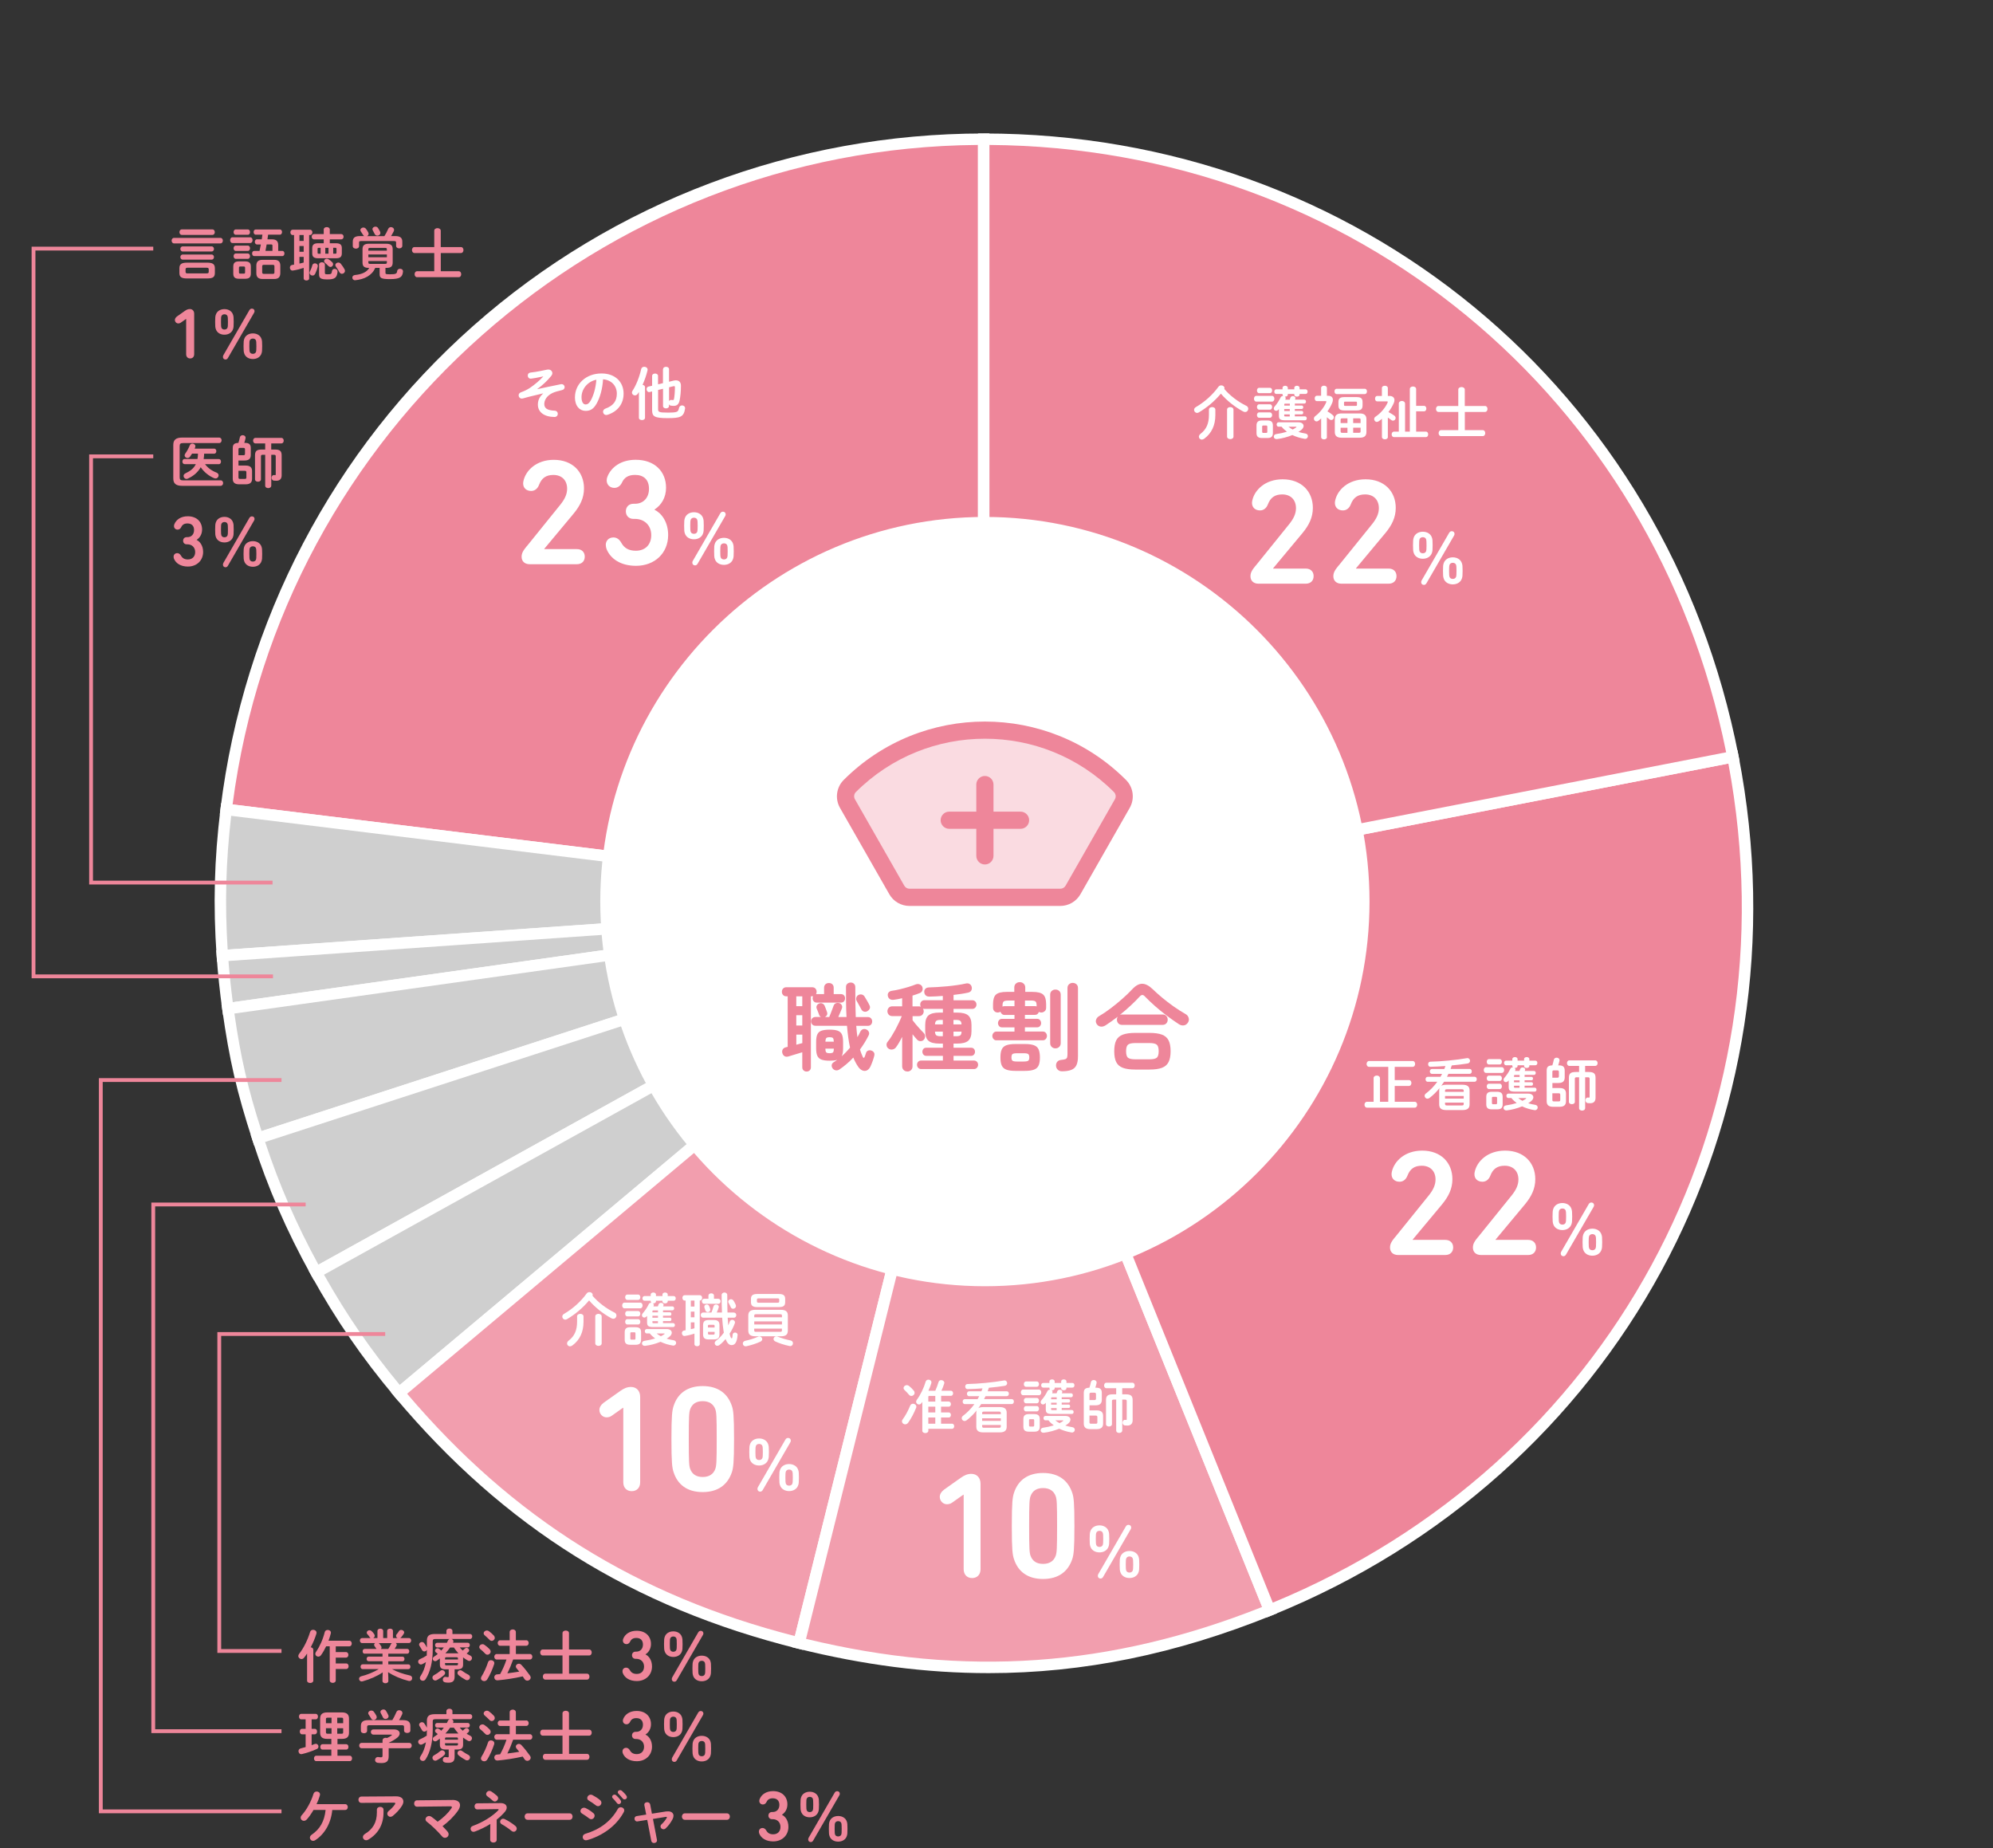 <?xml version="1.0" encoding="UTF-8"?>
<svg id="b" data-name="レイヤー 2" xmlns="http://www.w3.org/2000/svg" xmlns:xlink="http://www.w3.org/1999/xlink" viewBox="0 0 522 484">
  <rect x="0" y="0" width="522" height="484" fill="#333333" stroke="none"/>
  <defs>
    <clipPath id="d">
      <rect width="522" height="484" fill="none"/>
    </clipPath>
  </defs>
  <g id="c" data-name="追加箇所">
    <g clip-path="url(#d)">
      <g>
        <g>
          <g>
            <path d="M257.65,236.36l-198.41-24.36c12.38-100.81,96.84-175.54,198.41-175.54v199.9Z" fill="#ee869a"/>
            <path d="M259.15,238.05l-201.58-24.75.18-1.49c6.03-49.12,29.56-94.05,66.25-126.51,36.69-32.46,84.16-50.34,133.65-50.34h1.5v203.1ZM60.92,210.69l195.23,23.97V37.96c-98.91.74-182.44,74.64-195.23,172.73Z" fill="#fff"/>
          </g>
          <g>
            <path d="M257.65,236.36l-199.41,13.94c-.92-13.22-.61-25.16,1-38.31l198.41,24.36Z" fill="#cfcfcf"/>
            <path d="M56.84,251.9l-.1-1.5c-.94-13.38-.62-25.28,1.01-38.59l.18-1.49,199.9,24.54-.08,2.99-200.91,14.05ZM60.55,213.67c-1.4,12.02-1.68,22.96-.92,35.03l182.37-12.75-181.45-22.28Z" fill="#fff"/>
          </g>
          <g>
            <path d="M257.65,236.36l-197.95,27.82c-.61-4.37-1.15-9.47-1.46-13.88l199.41-13.94Z" fill="#cfcfcf"/>
            <path d="M58.42,265.87l-.21-1.49c-.62-4.43-1.16-9.53-1.47-13.98l-.1-1.5,200.91-14.05.31,2.98-199.44,28.03ZM59.84,251.69c.28,3.5.67,7.3,1.13,10.79l153.93-21.63-155.06,10.84Z" fill="#fff"/>
          </g>
          <g>
            <path d="M257.65,236.36l-190.12,61.77c-4.09-12.6-5.99-20.83-7.84-33.95l197.95-27.82Z" fill="#cfcfcf"/>
            <path d="M66.57,300.02l-.46-1.43c-4.12-12.69-6.04-21-7.9-34.21l-.21-1.49,199.44-28.03.67,2.91-191.54,62.24ZM61.39,265.45c1.69,11.68,3.51,19.54,7.11,30.78l172.38-56.01-179.49,25.23Z" fill="#fff"/>
          </g>
          <g>
            <path d="M257.65,236.36l-174.84,96.91c-6.42-11.59-11.19-22.54-15.28-35.14l190.12-61.77Z" fill="#cfcfcf"/>
            <path d="M82.23,335.31l-.73-1.31c-6.5-11.73-11.25-22.65-15.39-35.4l-.46-1.43,191.54-62.24,1.19,2.74-176.15,97.64ZM69.43,299.09c3.82,11.49,8.18,21.51,13.97,32.14l159.9-88.63-173.87,56.49Z" fill="#fff"/>
          </g>
          <g>
            <path d="M257.65,236.36l-153.13,128.49c-8.52-10.15-15.28-19.99-21.7-31.58l174.84-96.91Z" fill="#cfcfcf"/>
            <path d="M104.33,366.96l-.96-1.15c-8.62-10.27-15.37-20.09-21.87-31.82l-.73-1.31,176.15-97.64,1.69,2.46-154.28,129.46ZM84.86,333.85c5.94,10.55,12.13,19.56,19.85,28.88l140.05-117.51-159.9,88.63Z" fill="#fff"/>
          </g>
          <g>
            <path d="M257.65,236.36l-48.36,193.96c-42.85-10.68-76.39-31.64-104.77-65.47l153.13-128.49Z" fill="#f29eae"/>
            <path d="M210.38,432.14l-1.46-.36c-43.32-10.8-76.86-31.76-105.56-65.96l-.96-1.15,157.82-132.43-49.84,199.9ZM106.63,365.03c27.73,32.63,60.08,52.84,101.56,63.46l46.88-188.02-148.44,124.56Z" fill="#fff"/>
          </g>
          <g>
            <path d="M257.65,236.36l74.88,185.34c-40.94,16.54-80.39,19.3-123.24,8.62l48.36-193.96Z" fill="#f29eae"/>
            <path d="M258.92,438.2c-16.3,0-32.84-2.15-50-6.43l-1.46-.36,49.84-199.9,77.18,191.02-1.39.56c-25,10.1-49.3,15.11-74.17,15.11ZM211.11,429.22c41.62,10.1,79.67,7.44,119.47-8.35l-72.59-179.67-46.88,188.02Z" fill="#fff"/>
          </g>
          <g>
            <path d="M257.65,236.36l196.23-38.14c18.54,95.37-31.26,187.09-121.34,223.49l-74.88-185.34Z" fill="#ee869a"/>
            <path d="M331.7,423.65l-76.13-188.42,1.79-.35,197.7-38.43.29,1.47c18.65,95.96-31.62,188.55-122.25,225.16l-1.39.56ZM259.72,237.48l73.64,182.26c87.95-36.26,136.81-126.26,119.33-219.77l-192.96,37.51Z" fill="#fff"/>
          </g>
          <g>
            <path d="M257.65,236.36V36.46c97.15,0,177.69,66.39,196.23,161.76l-196.23,38.14Z" fill="#ee869a"/>
            <path d="M256.15,238.18V34.96h1.5c97.75,0,179.05,67.02,197.7,162.97l.29,1.47-199.49,38.78ZM259.15,37.96v196.58l192.96-37.51c-18.82-93.25-97.84-158.39-192.96-159.07Z" fill="#fff"/>
          </g>
        </g>
        <g>
          <circle cx="257.96" cy="236.13" r="100" fill="#fff"/>
          <path d="M257.96,336.87c-55.55,0-100.74-45.19-100.74-100.74s45.19-100.74,100.74-100.74,100.74,45.19,100.74,100.74-45.19,100.74-100.74,100.74ZM257.96,136.87c-54.73,0-99.26,44.53-99.26,99.26s44.53,99.26,99.26,99.26,99.26-44.53,99.26-99.26-44.53-99.26-99.26-99.26Z" fill="#fff"/>
        </g>
        <g>
          <path d="M211.26,280.64c-.32,0-.58-.1-.8-.3-.22-.2-.33-.47-.33-.83v-3.92c-.33.1-.72.22-1.15.35-.43.13-.86.26-1.29.39-.42.12-.8.24-1.11.34-.42.13-.77.12-1.05-.03-.28-.15-.48-.41-.6-.77-.12-.38-.09-.72.07-1.01s.46-.49.88-.59l.43-.1v-13.23h-.35c-.37,0-.65-.12-.86-.35-.21-.23-.31-.51-.31-.83,0-.33.1-.62.31-.85.21-.23.5-.35.86-.35h6.73c.38,0,.68.12.89.35s.31.52.31.85c0,.22-.05.42-.15.6h2.1v-1.65c0-.38.12-.69.35-.91.23-.23.54-.34.92-.34s.69.11.91.34c.23.22.34.53.34.91v1.65h1.88c.35,0,.62.11.81.32.19.22.29.48.29.78,0,.32-.1.58-.29.8-.19.22-.46.33-.81.33h-6.3c-.33,0-.6-.11-.8-.33-.2-.22-.3-.48-.3-.8,0-.17.04-.35.12-.55-.05.02-.14.02-.27.02h-.3v18.58c0,.35-.11.62-.32.83-.22.2-.48.3-.8.3ZM208.56,263.52h1.57v-2.58h-1.57v2.58ZM208.56,268.59h1.57v-2.7h-1.57v2.7ZM208.56,273.62c.28-.08.56-.16.84-.23.27-.07.52-.13.74-.2v-2.22h-1.57v2.65ZM219.79,280.14c-.3.18-.62.24-.95.17-.33-.07-.6-.25-.8-.55-.18-.28-.25-.58-.19-.88.06-.3.24-.53.54-.7l.9-.6c-.52.15-1.18.22-2,.22-.92,0-1.63-.1-2.14-.29-.51-.19-.87-.53-1.08-1s-.31-1.12-.31-1.94v-1.67c0-.85.1-1.51.31-1.98.21-.47.57-.79,1.08-.97.51-.18,1.22-.28,2.14-.28s1.63.09,2.14.28.87.51,1.08.97c.21.47.31,1.12.31,1.98v1.67c0,.45-.03.85-.09,1.19-.06.34-.15.64-.29.89.82-.72,1.55-1.48,2.2-2.28-.18-.83-.34-1.72-.47-2.67-.13-.95-.24-1.97-.33-3.05h-8.25c-.37,0-.65-.11-.85-.34-.2-.22-.3-.5-.3-.81s.1-.59.3-.81c.2-.22.48-.34.85-.34h1.42c-.22-.12-.38-.31-.47-.58-.07-.18-.17-.45-.3-.81s-.24-.62-.32-.79c-.12-.28-.11-.55.02-.81.13-.26.34-.44.62-.54.28-.12.56-.12.84,0,.27.12.47.32.59.6.08.17.19.43.31.78s.22.62.29.8c.12.32.12.59.01.83-.11.23-.3.41-.56.53h1.15c.1-.23.23-.54.38-.93.15-.38.3-.77.44-1.15.14-.38.25-.67.31-.85.12-.33.31-.56.59-.67.27-.12.57-.13.89-.05.3.08.52.26.67.54.15.28.16.58.02.91-.08.22-.22.54-.4.97-.18.43-.36.84-.52,1.23h2.15c-.07-1.15-.11-2.38-.12-3.69s-.02-2.7-.02-4.16c0-.38.12-.67.38-.88s.54-.3.88-.3.61.11.84.33.34.51.34.88c0,1.47,0,2.85.02,4.15.02,1.3.05,2.53.1,3.68h3.15c.37,0,.65.11.85.34.2.23.3.5.3.81s-.1.59-.3.81c-.2.23-.48.34-.85.34h-3.02c.07,1.03.17,2.02.3,2.97.28-.45.54-.93.77-1.45.17-.33.4-.54.71-.64.31-.09.61-.06.91.09.3.15.51.37.62.66.12.29.08.6-.1.94-.32.63-.66,1.25-1.04,1.86s-.77,1.2-1.19,1.76c.1.35.21.69.34,1.01.12.33.25.64.39.94.08.17.17.25.26.24.09,0,.17-.1.24-.29.03-.08.1-.25.19-.51.09-.26.15-.42.16-.49.08-.28.26-.48.54-.6.27-.12.57-.12.89,0,.28.1.5.26.64.49.14.22.17.5.09.84-.07.33-.2.77-.39,1.31-.19.54-.38,1.01-.56,1.41-.23.53-.54.9-.92,1.1-.38.2-.78.22-1.2.06s-.8-.49-1.15-.99c-.5-.73-.92-1.53-1.27-2.4-.57.62-1.16,1.19-1.79,1.71-.62.53-1.25,1-1.89,1.44ZM216.19,272.82h2.2c-.02-.5-.1-.82-.24-.96s-.43-.21-.86-.21-.7.07-.85.21-.23.46-.25.96ZM217.29,275.84c.43,0,.72-.07.88-.21.15-.14.22-.47.22-.99h-2.2c0,.52.07.85.23.99.15.14.44.21.88.21ZM227.19,264.82c-.3.17-.6.21-.9.12-.3-.08-.53-.28-.7-.6-.07-.15-.17-.36-.33-.62-.15-.27-.3-.54-.46-.83-.16-.28-.3-.52-.41-.72-.17-.28-.2-.58-.11-.89.09-.31.28-.54.56-.69.3-.15.6-.19.91-.11.31.08.55.26.71.56.18.28.41.65.67,1.11.27.46.46.82.58,1.09.18.33.21.64.09.92s-.33.5-.61.65Z" fill="#ee869a"/>
          <path d="M237.64,280.62c-.38,0-.7-.12-.96-.38s-.39-.58-.39-1v-7.68c-.27.53-.54,1.04-.83,1.53-.28.48-.55.89-.8,1.22-.22.3-.52.48-.9.55s-.72,0-1-.2c-.32-.2-.5-.49-.55-.86s.05-.7.3-.99c.28-.33.6-.77.94-1.31.34-.54.68-1.13,1.03-1.76.34-.63.66-1.27.96-1.9.3-.63.55-1.21.75-1.72h-2.48c-.4,0-.71-.12-.94-.38s-.34-.55-.34-.9.11-.65.34-.9.54-.38.94-.38h2.58v-2.12c-.38.08-.76.16-1.12.24-.37.07-.71.13-1.03.16-.42.07-.77.01-1.05-.16-.28-.18-.47-.45-.55-.84-.07-.37,0-.67.2-.91.2-.24.49-.39.88-.44.62-.08,1.31-.22,2.08-.4.77-.18,1.52-.39,2.26-.61.74-.23,1.37-.45,1.89-.66.35-.13.69-.14,1.01-.02.32.12.55.33.69.62.13.32.15.64.04.97-.11.33-.34.57-.69.7-.27.12-.56.22-.89.33-.33.1-.66.21-1.01.33v2.82h1.62c.23,0,.42.03.55.1-.1-.18-.15-.38-.15-.58,0-.32.1-.58.3-.8.2-.22.48-.33.82-.33h4.8v-1.12c-.6.05-1.19.09-1.76.11-.57.03-1.12.05-1.64.06-.47.02-.82-.08-1.05-.29s-.37-.48-.4-.81c-.05-.35.03-.65.24-.9s.53-.38.96-.4c.65-.02,1.39-.05,2.22-.1s1.69-.12,2.58-.2c.88-.08,1.75-.19,2.59-.31.84-.12,1.6-.26,2.26-.41.42-.1.77-.05,1.05.14.28.19.46.45.52.79.07.33.03.63-.12.9-.15.27-.42.45-.82.55-.52.12-1.1.22-1.76.33-.66.1-1.35.19-2.06.27v1.4h4.9c.33,0,.6.11.8.33.2.22.3.48.3.8,0,.3-.1.56-.3.79-.2.23-.47.34-.8.34h-4.9v.97h.93c1.38,0,2.36.25,2.92.75.57.5.85,1.33.85,2.5v1.62c0,1.17-.28,2-.85,2.5-.57.5-1.54.75-2.92.75h-.93v1.08h4.58c.33,0,.59.1.77.31.18.21.27.45.27.74s-.09.53-.27.75c-.18.22-.44.33-.77.33h-4.58v1.23h5.33c.33,0,.6.11.8.32.2.22.3.48.3.78s-.1.56-.3.79c-.2.23-.47.34-.8.34h-13.8c-.33,0-.6-.11-.8-.34-.2-.22-.3-.49-.3-.79s.1-.56.3-.78c.2-.22.47-.32.8-.32h5.68v-1.23h-4.35c-.32,0-.57-.11-.75-.33-.18-.22-.27-.47-.27-.75s.09-.53.27-.74c.18-.21.43-.31.75-.31h4.35v-1.08h-.9c-1.37,0-2.33-.25-2.89-.75-.56-.5-.84-1.33-.84-2.5v-1.62c0-1.17.28-2,.84-2.5.56-.5,1.52-.75,2.89-.75h.9v-.97h-4.8c-.15,0-.29-.03-.42-.08.13.22.2.45.2.7,0,.35-.12.65-.35.9-.23.25-.55.38-.95.38h-1.62v1.07c.23.32.53.69.89,1.12.36.43.72.85,1.09,1.24.37.39.67.71.92.96s.38.55.38.9-.12.65-.35.9c-.23.25-.53.37-.88.36-.35,0-.64-.15-.88-.41-.15-.17-.33-.38-.54-.62-.21-.25-.42-.51-.64-.77v8.38c0,.42-.13.75-.39,1-.26.25-.58.38-.96.38ZM244.89,268.29h2.05v-1.17h-.6c-.55,0-.92.08-1.12.25-.2.17-.31.47-.33.92ZM246.34,271.39h.6v-1.2h-2.05c.02.47.12.78.33.95.2.17.58.25,1.12.25ZM249.74,268.29h2.1c-.02-.45-.12-.76-.33-.92-.2-.17-.57-.25-1.1-.25h-.68v1.17ZM249.74,271.39h.68c.55,0,.92-.08,1.12-.25.2-.17.3-.48.3-.95h-2.1v1.2Z" fill="#ee869a"/>
          <path d="M261.01,272.47c-.33,0-.6-.12-.8-.35s-.3-.5-.3-.8.1-.57.3-.8.47-.35.8-.35h4.7v-1.1h-3.27c-.33,0-.59-.11-.77-.34-.18-.23-.28-.48-.28-.76s.09-.54.28-.78c.18-.23.44-.35.77-.35h3.27v-1.03h-2.62c-.27,0-.49-.08-.67-.24-.18-.16-.31-.35-.38-.59-.22.13-.45.2-.7.2-.35,0-.65-.11-.89-.34-.24-.23-.36-.53-.36-.91v-.95c0-1.18.25-2.01.76-2.49.51-.47,1.45-.71,2.81-.71h2v-1.15c0-.43.14-.77.41-1.02.28-.25.61-.38,1.01-.38s.74.12,1.02.38c.28.25.43.59.43,1.02v1.15h1.88c1.37,0,2.31.24,2.82.71.52.48.77,1.3.77,2.49v.95c0,.38-.12.69-.38.91-.25.22-.54.34-.88.34-.23,0-.45-.05-.65-.15-.07.22-.19.4-.36.55-.18.15-.4.22-.69.22h-2.6v1.03h3.2c.33,0,.59.12.77.35.18.23.27.49.27.78s-.09.54-.27.76c-.18.22-.44.34-.77.34h-3.2v1.1h4.67c.35,0,.62.12.81.35s.29.5.29.8-.1.57-.29.8-.46.35-.81.35h-12.12ZM266.01,280.47c-1.05,0-1.86-.11-2.44-.33-.57-.22-.97-.58-1.2-1.09-.23-.51-.34-1.21-.34-2.11s.11-1.58.34-2.09.62-.87,1.2-1.09c.58-.22,1.39-.33,2.44-.33h2.38c1.05,0,1.86.11,2.44.33.58.22.98.58,1.2,1.09s.34,1.2.34,2.09-.11,1.6-.34,2.11c-.23.51-.62.87-1.2,1.09-.57.22-1.39.33-2.44.33h-2.38ZM262.59,263.64c.1-.08.27-.12.5-.12h2.62v-1.3c0-.07,0-.12.02-.17h-1.67c-.6,0-1,.08-1.19.25-.19.17-.29.52-.29,1.05v.3ZM266.39,278.02h1.7c.63,0,1.04-.08,1.23-.22.18-.15.27-.43.27-.85s-.09-.72-.27-.88c-.18-.15-.59-.22-1.23-.22h-1.7c-.63,0-1.04.08-1.21.22-.17.15-.26.44-.26.88s.09.7.26.85c.18.15.58.22,1.21.22ZM271.51,263.59v-.25c0-.53-.1-.88-.3-1.05s-.59-.25-1.17-.25h-1.58v1.47h2.6c.18,0,.33.03.45.08ZM276.44,274.57c-.38,0-.71-.12-.98-.38s-.4-.58-.4-1v-12.67c0-.42.13-.75.4-.99.27-.24.59-.36.98-.36s.71.12.98.36c.27.24.4.57.4.99v12.67c0,.42-.13.75-.4,1-.27.25-.59.38-.98.38ZM278.09,280.57c-.42,0-.76-.14-1.04-.41s-.43-.61-.46-1.01c-.02-.42.09-.77.31-1.05s.55-.45.99-.5c.48-.05.85-.11,1.09-.19.24-.08.4-.21.49-.41.08-.2.12-.51.12-.93v-17.3c0-.42.14-.75.41-.99.27-.24.6-.36.96-.36s.71.12.98.36c.27.24.4.57.4.99v17.85c0,.98-.13,1.76-.4,2.34-.27.58-.71.99-1.33,1.24s-1.46.38-2.52.38Z" fill="#ee869a"/>
          <path d="M289.56,268.54c-.42.27-.84.38-1.27.33-.43-.05-.78-.27-1.03-.65-.25-.38-.31-.77-.17-1.16.13-.39.38-.7.75-.91,1-.58,2.03-1.28,3.1-2.09,1.07-.81,2.09-1.65,3.06-2.51s1.81-1.67,2.51-2.42c.9-.98,1.78-1.48,2.64-1.48s1.78.48,2.76,1.42c.72.7,1.55,1.44,2.49,2.23.94.78,1.94,1.55,3,2.3,1.06.75,2.12,1.42,3.19,2.03.37.22.61.54.74.97s.06.84-.19,1.22c-.27.42-.62.66-1.07.73-.45.07-.89-.04-1.33-.33-1.02-.67-2.07-1.41-3.15-2.22-1.08-.82-2.12-1.66-3.1-2.53-.98-.87-1.85-1.69-2.6-2.47-.23-.27-.46-.4-.67-.41-.22,0-.45.12-.7.39-.7.77-1.5,1.57-2.4,2.4-.9.83-1.83,1.64-2.8,2.42.15-.07.34-.1.57-.1h10.6c.42,0,.75.13.99.4.24.27.36.59.36.97s-.12.68-.36.95c-.24.27-.57.4-.99.4h-10.6c-.42,0-.75-.13-.99-.4-.24-.27-.36-.58-.36-.95,0-.33.08-.61.25-.82-.55.42-1.1.82-1.64,1.21-.54.39-1.07.75-1.59,1.09ZM297.34,280.12c-1.35,0-2.43-.15-3.24-.45-.81-.3-1.39-.8-1.74-1.5s-.52-1.65-.52-2.85.17-2.17.52-2.86c.35-.69.93-1.19,1.74-1.49.81-.3,1.89-.45,3.24-.45h3.73c1.37,0,2.45.15,3.25.45.8.3,1.38.8,1.74,1.49.36.69.54,1.65.54,2.86s-.18,2.15-.54,2.85-.94,1.2-1.74,1.5c-.8.3-1.88.45-3.25.45h-3.73ZM297.36,277.44h3.7c.93,0,1.57-.14,1.91-.41.34-.28.51-.85.51-1.71s-.17-1.44-.51-1.72c-.34-.28-.98-.42-1.91-.42h-3.7c-.93,0-1.57.14-1.91.42s-.51.86-.51,1.72.17,1.44.51,1.71.98.41,1.91.41Z" fill="#ee869a"/>
        </g>
        <g>
          <path d="M293.34,205.86c-19.51-19.51-51.25-19.51-70.76,0-1.22,1.22-1.47,3.1-.62,4.6l12.93,22.64c.68,1.19,1.95,1.93,3.32,1.93h39.51c1.37,0,2.64-.73,3.32-1.93l12.93-22.64c.85-1.5.6-3.38-.62-4.6Z" fill="#fadbe1"/>
          <path d="M277.71,237.27h-39.51c-2.17,0-4.19-1.17-5.27-3.06l-12.93-22.64c-1.35-2.37-.95-5.37.98-7.3,20.39-20.39,53.56-20.39,73.94,0,1.93,1.93,2.33,4.93.98,7.3l-12.92,22.64c-1.08,1.89-3.1,3.06-5.27,3.06ZM257.96,193.47c-12.24,0-24.47,4.66-33.79,13.97-.5.5-.6,1.28-.25,1.89l12.93,22.64c.28.49.8.79,1.36.79h39.51c.56,0,1.09-.3,1.37-.79l12.92-22.64c.35-.61.25-1.39-.25-1.89-9.32-9.32-21.55-13.97-33.79-13.97Z" fill="#ee869a"/>
        </g>
        <g>
          <path d="M257.96,226.41c-1.24,0-2.25-1.01-2.25-2.25v-18.68c0-1.24,1.01-2.25,2.25-2.25s2.25,1.01,2.25,2.25v18.68c0,1.24-1.01,2.25-2.25,2.25Z" fill="#ee869a"/>
          <path d="M267.3,217.07h-18.68c-1.24,0-2.25-1.01-2.25-2.25s1.01-2.25,2.25-2.25h18.68c1.24,0,2.25,1.01,2.25,2.25s-1.01,2.25-2.25,2.25Z" fill="#ee869a"/>
        </g>
        <g>
          <g>
            <g>
              <path d="M328.88,148.16l8.78-10.88c1.11-1.38,1.78-2.69,1.78-4.19,0-2.18-1.38-3.6-3.6-3.6-1.94,0-3.08.83-3.76,2.61-.4,1.03-1.15,1.58-2.06,1.58-1.23,0-2.1-.75-2.1-1.98,0-.2.04-.4.08-.63.59-2.73,3.36-5.54,7.95-5.54,4.94,0,7.91,3.2,7.91,7.48,0,2.53-1.03,4.55-2.69,6.57l-7.71,9.25v.08h8.54c1.31,0,2.06.83,2.06,1.98s-.75,1.98-2.06,1.98h-12.38c-1.31,0-2.1-.79-2.1-1.94,0-.91.36-1.58,1.34-2.77Z" fill="#fff"/>
              <path d="M350.59,148.16l8.78-10.88c1.11-1.38,1.78-2.69,1.78-4.19,0-2.18-1.38-3.6-3.6-3.6-1.94,0-3.08.83-3.76,2.61-.4,1.03-1.15,1.58-2.06,1.58-1.23,0-2.1-.75-2.1-1.98,0-.2.04-.4.08-.63.59-2.73,3.36-5.54,7.95-5.54,4.94,0,7.91,3.2,7.91,7.48,0,2.53-1.03,4.55-2.69,6.57l-7.71,9.25v.08h8.54c1.31,0,2.06.83,2.06,1.98s-.75,1.98-2.06,1.98h-12.38c-1.31,0-2.1-.79-2.1-1.94,0-.91.36-1.58,1.34-2.77Z" fill="#fff"/>
            </g>
            <path d="M370.27,144.78c-.14-.42-.18-.75-.18-1.98s.04-1.56.18-1.98c.3-.95,1.21-1.56,2.39-1.56s2.1.61,2.39,1.56c.14.42.18.75.18,1.98s-.04,1.56-.18,1.98c-.3.95-1.21,1.56-2.39,1.56s-2.1-.61-2.39-1.56ZM373.53,144.34c.06-.18.1-.43.1-1.54s-.04-1.36-.1-1.54c-.12-.38-.45-.57-.87-.57s-.75.2-.87.57c-.06.18-.1.44-.1,1.54s.04,1.36.1,1.54c.12.38.45.57.87.57s.75-.2.87-.57ZM372.35,152.02l7.2-12.46c.18-.3.4-.44.71-.44.42,0,.71.3.71.71,0,.16-.06.32-.14.46l-7.2,12.44c-.16.3-.4.46-.69.46-.42,0-.71-.3-.71-.71,0-.16.04-.32.12-.46ZM377.94,149.51c0-1.23.04-1.56.18-1.98.3-.95,1.21-1.56,2.39-1.56s2.1.61,2.39,1.56c.14.42.18.75.18,1.98s-.04,1.56-.18,1.98c-.3.95-1.21,1.56-2.39,1.56s-2.1-.61-2.39-1.56c-.14-.42-.18-.75-.18-1.98ZM380.51,151.62c.42,0,.75-.2.87-.57.06-.18.1-.44.1-1.54s-.04-1.36-.1-1.54c-.12-.38-.46-.57-.87-.57s-.75.2-.87.57c-.06.18-.1.44-.1,1.54s.04,1.36.1,1.54c.12.38.45.57.87.57Z" fill="#fff"/>
          </g>
          <g>
            <path d="M326.4,106.26c.38.18.54.5.54.81,0,.42-.33.84-.83.84-.15,0-.33-.05-.52-.15-2.04-1.09-4.23-2.79-5.82-4.66-1.56,1.89-3.65,3.67-5.8,4.92-.15.09-.3.12-.44.12-.44,0-.78-.38-.78-.79,0-.27.14-.54.47-.73,2.31-1.35,4.38-3.21,5.9-5.31.19-.27.48-.38.75-.38.44,0,.84.29.84.71,0,.08-.02.15-.04.24,1.47,1.74,3.61,3.36,5.75,4.4ZM316.64,107.29c0-.45.42-.67.84-.67s.84.23.84.67v1.43c0,2.67-.98,4.75-2.91,6.18-.21.15-.44.23-.62.23-.45,0-.78-.35-.78-.75,0-.25.13-.52.44-.77,1.53-1.17,2.19-2.7,2.19-4.96v-1.35ZM321.39,107.29c0-.45.42-.67.84-.67s.84.23.84.67v7.05c0,.45-.42.67-.84.67s-.84-.23-.84-.67v-7.05Z" fill="#fff"/>
            <path d="M329.04,105.18c-.39,0-.6-.37-.6-.75s.21-.75.6-.75h4.12c.41,0,.62.37.62.75s-.21.75-.62.75h-4.12ZM330.54,114.72c-1.08,0-1.44-.45-1.44-1.33v-1.92c0-.9.36-1.35,1.44-1.35h1.41c1.08,0,1.44.45,1.44,1.35v1.92c0,1-.48,1.33-1.44,1.33h-1.41ZM329.79,102.97c-.38,0-.57-.36-.57-.7s.19-.7.57-.7h2.82c.39,0,.58.34.58.7s-.2.7-.58.7h-2.82ZM329.79,107.29c-.38,0-.57-.36-.57-.7s.19-.7.57-.7h2.82c.39,0,.58.34.58.7s-.2.7-.58.7h-2.82ZM329.79,109.41c-.38,0-.57-.36-.57-.7s.19-.7.57-.7h2.82c.39,0,.58.34.58.7s-.2.7-.58.7h-2.82ZM331.64,113.38c.21,0,.29-.09.29-.33v-1.28c0-.24-.08-.32-.29-.32h-.78c-.21,0-.28.08-.28.32v1.28c0,.21.07.33.28.33h.78ZM337.79,104.68c.08-.17.12-.33.18-.5.1-.3.38-.44.65-.44.34,0,.67.19.67.51,0,.06,0,.13-.03.19l-.09.23h2.43c.31,0,.46.25.46.51,0,.27-.15.52-.46.52h-2.46v.51h1.81c.27,0,.39.22.39.45s-.12.45-.39.45h-1.81v.51h1.81c.27,0,.39.22.39.45s-.12.45-.39.45h-1.81v.53h2.65c.31,0,.47.25.47.51,0,.27-.15.52-.47.52h-5.23c-1.33,0-1.59-.37-1.59-1.24v-1.7c-.06.06-.1.12-.17.18-.18.2-.39.27-.57.27-.34,0-.61-.27-.61-.6,0-.16.06-.34.21-.51.57-.63,1.19-1.56,1.58-2.39.13-.27.38-.37.61-.37h.08c-.1-.09-.18-.21-.18-.36v-.18h-1.63c-.35,0-.53-.31-.53-.61,0-.31.18-.61.53-.61h1.63v-.39c0-.36.35-.54.69-.54s.69.18.69.54v.39h1.7v-.39c0-.36.34-.54.69-.54s.69.18.69.54v.39h1.56c.36,0,.54.3.54.61s-.18.61-.54.61h-1.56v.18c0,.35-.35.52-.69.52s-.69-.18-.69-.52v-.18h-1.7v.18c0,.35-.34.52-.69.52h-.1c.14.11.23.24.23.42,0,.09-.03.18-.08.29l-.04.08h1.19ZM334.89,111.76c-.34,0-.52-.3-.52-.58,0-.3.18-.58.52-.58h5.22c.82,0,1.32.42,1.32.96,0,.33-.18.69-.58,1.02-.23.19-.48.38-.77.54.56.18,1.17.31,1.83.42.45.06.66.38.66.69,0,.34-.27.71-.73.71-.06,0-.11,0-.17-.02-1.12-.18-2.21-.51-3.18-.98-1.26.52-2.67.9-4.04,1.06h-.12c-.45,0-.71-.31-.71-.65,0-.3.21-.6.63-.66,1-.14,1.96-.35,2.82-.62-.52-.38-.99-.81-1.4-1.32h-.79ZM337.82,105.72h-1.12c-.29,0-.33.04-.33.24v.27h1.46v-.51ZM336.36,107.13v.51h1.46v-.51h-1.46ZM336.36,108.54v.29c0,.2.04.24.33.24h1.12v-.53h-1.46ZM337.47,111.76c.33.28.71.52,1.1.73.33-.17.65-.35.9-.54.06-.04.09-.07.09-.12s-.06-.07-.18-.07h-1.9Z" fill="#fff"/>
            <path d="M347.55,114.48c0,.39-.37.6-.76.6s-.76-.21-.76-.6v-4.88c-.22.19-.45.39-.67.57-.18.14-.36.2-.52.2-.41,0-.71-.35-.71-.72,0-.23.1-.46.34-.65,1.26-.94,2.38-2.4,2.89-3.65.03-.06.04-.12.04-.17,0-.09-.09-.13-.25-.13h-2.25c-.38,0-.55-.35-.55-.71s.18-.69.55-.69h1.12v-2.04c0-.4.39-.6.76-.6s.76.2.76.6v2.04h.3c.81,0,1.26.38,1.26,1.04,0,.24-.04.49-.16.79-.32.78-.75,1.54-1.26,2.26.51.28,1.05.67,1.38.96.23.18.31.4.31.6,0,.38-.31.71-.69.71-.17,0-.33-.06-.5-.21-.18-.17-.4-.34-.65-.52v5.19ZM350.1,103.21c-.39,0-.58-.34-.58-.7s.19-.69.58-.69h7.35c.39,0,.58.34.58.69s-.19.7-.58.7h-7.35ZM351.35,114.64c-1.18,0-1.74-.51-1.74-1.47v-3.42c0-.96.55-1.47,1.74-1.47h4.8c1.18,0,1.74.51,1.74,1.47v3.42c0,1.12-.72,1.47-1.74,1.47h-4.8ZM352.1,107.5c-1.17,0-1.54-.4-1.54-1.32v-.86c0-.91.38-1.32,1.54-1.32h3.24c1.17,0,1.54.4,1.54,1.32v.86c0,1.08-.56,1.32-1.55,1.32h-3.24ZM352.92,110.8v-1.23h-1.34c-.35,0-.45.09-.45.38v.86h1.79ZM352.92,113.35v-1.32h-1.79v.95c0,.33.17.38.45.38h1.34ZM355.08,106.3c.27,0,.33-.06.33-.26v-.59c0-.2-.06-.26-.33-.26h-2.73c-.27,0-.33.06-.33.26v.59c0,.24.12.26.33.26h2.73ZM354.42,110.8h1.94v-.86c0-.29-.1-.38-.45-.38h-1.49v1.23ZM354.42,112.03v1.32h1.49c.35,0,.45-.09.45-.38v-.95h-1.94Z" fill="#fff"/>
            <path d="M363.51,114.45c0,.4-.39.61-.78.61s-.78-.21-.78-.61v-4.76c-.27.23-.54.44-.83.63-.18.12-.34.18-.51.18-.4,0-.69-.36-.69-.73,0-.23.09-.46.34-.63,1.4-.93,2.6-2.37,3.18-3.71.03-.08.04-.14.04-.18,0-.1-.07-.13-.25-.13h-2.52c-.38,0-.56-.36-.56-.71s.18-.71.56-.71h1.23v-2.06c0-.42.39-.61.78-.61s.78.19.78.61v2.06h.44c.81,0,1.29.42,1.29,1.1,0,.22-.06.48-.17.75-.35.82-.83,1.62-1.41,2.37.58.29,1.16.65,1.53.92.25.18.36.42.36.63,0,.38-.31.7-.69.7-.15,0-.31-.04-.47-.18-.24-.2-.55-.41-.88-.62v5.07ZM366.36,105.72c0-.47.42-.71.82-.71s.83.24.83.71v7.32h1.25v-11.15c0-.45.42-.67.82-.67s.83.22.83.67v4.4h2.06c.42,0,.61.36.61.72s-.19.72-.61.72h-2.06v5.31h2.55c.41,0,.6.36.6.72s-.19.72-.6.72h-8.34c-.42,0-.62-.36-.62-.71,0-.38.21-.73.62-.73h1.25v-7.32Z" fill="#fff"/>
            <path d="M388.94,106.33c.44,0,.66.39.66.78s-.23.78-.66.78h-5.28v4.77h4.69c.44,0,.66.39.66.78s-.23.78-.66.78h-10.9c-.42,0-.65-.39-.65-.78s.23-.78.65-.78h4.5v-4.77h-5.19c-.42,0-.65-.39-.65-.78s.23-.78.65-.78h5.19v-4.29c0-.45.44-.67.85-.67s.85.23.85.67v4.29h5.28Z" fill="#fff"/>
          </g>
        </g>
        <g>
          <g>
            <g>
              <path d="M365.43,323.98l8.78-10.88c1.11-1.38,1.78-2.69,1.78-4.19,0-2.18-1.38-3.6-3.6-3.6-1.94,0-3.08.83-3.76,2.61-.4,1.03-1.15,1.58-2.06,1.58-1.23,0-2.1-.75-2.1-1.98,0-.2.04-.4.08-.63.59-2.73,3.36-5.54,7.95-5.54,4.94,0,7.91,3.2,7.91,7.48,0,2.53-1.03,4.55-2.69,6.57l-7.71,9.25v.08h8.54c1.31,0,2.06.83,2.06,1.98s-.75,1.98-2.06,1.98h-12.38c-1.31,0-2.1-.79-2.1-1.94,0-.91.36-1.58,1.34-2.77Z" fill="#fff"/>
              <path d="M387.14,323.98l8.78-10.88c1.11-1.38,1.78-2.69,1.78-4.19,0-2.18-1.38-3.6-3.6-3.6-1.94,0-3.08.83-3.76,2.61-.4,1.03-1.15,1.58-2.06,1.58-1.23,0-2.1-.75-2.1-1.98,0-.2.04-.4.08-.63.59-2.73,3.36-5.54,7.95-5.54,4.94,0,7.91,3.2,7.91,7.48,0,2.53-1.03,4.55-2.69,6.57l-7.71,9.25v.08h8.54c1.31,0,2.06.83,2.06,1.98s-.75,1.98-2.06,1.98h-12.38c-1.31,0-2.1-.79-2.1-1.94,0-.91.36-1.58,1.34-2.77Z" fill="#fff"/>
            </g>
            <path d="M406.82,320.6c-.14-.42-.18-.75-.18-1.98s.04-1.56.18-1.98c.3-.95,1.21-1.56,2.39-1.56s2.1.61,2.39,1.56c.14.42.18.75.18,1.98s-.04,1.56-.18,1.98c-.3.95-1.21,1.56-2.39,1.56s-2.1-.61-2.39-1.56ZM410.09,320.16c.06-.18.1-.43.1-1.54s-.04-1.36-.1-1.54c-.12-.38-.45-.57-.87-.57s-.75.2-.87.57c-.06.18-.1.44-.1,1.54s.04,1.36.1,1.54c.12.38.45.57.87.57s.75-.2.87-.57ZM408.9,327.84l7.2-12.46c.18-.3.4-.44.71-.44.42,0,.71.3.71.71,0,.16-.06.32-.14.46l-7.2,12.44c-.16.3-.4.46-.69.46-.42,0-.71-.3-.71-.71,0-.16.04-.32.12-.46ZM414.5,325.33c0-1.23.04-1.56.18-1.98.3-.95,1.21-1.56,2.39-1.56s2.1.61,2.39,1.56c.14.42.18.75.18,1.98s-.04,1.56-.18,1.98c-.3.95-1.21,1.56-2.39,1.56s-2.1-.61-2.39-1.56c-.14-.42-.18-.75-.18-1.98ZM417.07,327.44c.42,0,.75-.2.87-.57.06-.18.1-.44.1-1.54s-.04-1.36-.1-1.54c-.12-.38-.46-.57-.87-.57s-.75.2-.87.57c-.06.18-.1.44-.1,1.54s.04,1.36.1,1.54c.12.38.45.57.87.57Z" fill="#fff"/>
          </g>
          <g>
            <path d="M359.76,282.41c0-.48.42-.72.84-.72s.84.24.84.72v6.15h2.17v-9.15h-5.02c-.44,0-.66-.39-.66-.76s.23-.77.66-.77h11.39c.45,0,.66.38.66.77s-.21.76-.66.76h-4.68v3.47h3.71c.45,0,.66.38.66.76s-.21.77-.66.77h-3.71v4.15h5.22c.45,0,.66.38.66.77s-.21.77-.66.77h-12.48c-.43,0-.66-.39-.66-.77s.23-.77.66-.77h1.73v-6.15Z" fill="#fff"/>
            <path d="M378.23,283.31c-.24.36-.48.72-.74,1.07.3-.19.72-.28,1.31-.28h4.26c1.29,0,1.85.46,1.85,1.5v3.63c0,1.03-.56,1.5-1.85,1.5h-4.26c-1.29,0-1.85-.46-1.85-1.5v-3.63c0-.24.03-.45.09-.63-.78.98-1.67,1.86-2.62,2.58-.18.14-.38.2-.54.2-.42,0-.75-.35-.75-.74,0-.22.1-.45.36-.64,1.1-.83,2.1-1.86,2.96-3.05h-2.5c-.38,0-.57-.33-.57-.66s.2-.64.57-.64h3.34c.15-.26.29-.51.42-.77h-2.64c-.38,0-.57-.33-.57-.64s.2-.64.57-.64h3.22c.11-.26.2-.51.29-.77-1.4.1-2.75.18-3.9.19-.42.02-.63-.33-.63-.67s.19-.66.61-.66c2.7-.04,6.87-.45,9.51-.92.06-.02.12-.02.17-.02.44,0,.69.36.69.72,0,.3-.2.61-.62.69-1.19.19-2.65.37-4.17.51-.1.31-.21.62-.31.92h4.98c.39,0,.57.31.57.64s-.18.64-.57.64h-5.54c-.12.26-.25.51-.39.77h7.24c.39,0,.57.33.57.64s-.18.66-.57.66h-7.99ZM383.37,285.66c0-.29-.1-.38-.54-.38h-3.81c-.44,0-.54.09-.54.38v.3h4.89v-.3ZM378.48,287.72h4.89v-.68h-4.89v.68ZM382.83,289.52c.44,0,.54-.09.54-.38v-.35h-4.89v.35c0,.36.24.38.54.38h3.81Z" fill="#fff"/>
            <path d="M389.22,281c-.39,0-.6-.37-.6-.75s.21-.75.6-.75h4.12c.41,0,.62.37.62.75s-.21.75-.62.75h-4.12ZM390.72,290.54c-1.08,0-1.44-.45-1.44-1.33v-1.92c0-.9.36-1.35,1.44-1.35h1.41c1.08,0,1.44.45,1.44,1.35v1.92c0,1-.48,1.33-1.44,1.33h-1.41ZM389.97,278.79c-.38,0-.57-.36-.57-.7s.19-.7.57-.7h2.82c.39,0,.58.34.58.7s-.2.7-.58.7h-2.82ZM389.97,283.11c-.38,0-.57-.36-.57-.7s.19-.7.57-.7h2.82c.39,0,.58.34.58.7s-.2.7-.58.7h-2.82ZM389.97,285.23c-.38,0-.57-.36-.57-.7s.19-.7.57-.7h2.82c.39,0,.58.34.58.7s-.2.7-.58.7h-2.82ZM391.82,289.2c.21,0,.29-.09.29-.33v-1.28c0-.24-.08-.32-.29-.32h-.78c-.21,0-.28.08-.28.32v1.28c0,.21.07.33.28.33h.78ZM397.97,280.5c.08-.17.12-.33.18-.5.1-.3.38-.44.65-.44.34,0,.67.19.67.51,0,.06,0,.13-.03.19l-.09.23h2.43c.31,0,.46.25.46.51,0,.27-.15.52-.46.52h-2.46v.51h1.81c.27,0,.39.22.39.45s-.12.45-.39.45h-1.81v.51h1.81c.27,0,.39.22.39.45s-.12.45-.39.45h-1.81v.53h2.65c.31,0,.47.25.47.51,0,.27-.15.52-.47.52h-5.23c-1.33,0-1.59-.37-1.59-1.24v-1.7c-.06.06-.1.12-.17.18-.18.2-.39.27-.57.27-.34,0-.61-.27-.61-.6,0-.16.06-.34.21-.51.57-.63,1.19-1.56,1.58-2.39.13-.27.38-.37.61-.37h.08c-.1-.09-.18-.21-.18-.36v-.18h-1.63c-.35,0-.53-.31-.53-.61,0-.31.18-.61.53-.61h1.63v-.39c0-.36.35-.54.69-.54s.69.18.69.54v.39h1.7v-.39c0-.36.34-.54.69-.54s.69.18.69.54v.39h1.56c.36,0,.54.3.54.61s-.18.61-.54.61h-1.56v.18c0,.35-.35.52-.69.52s-.69-.18-.69-.52v-.18h-1.7v.18c0,.35-.34.52-.69.52h-.1c.14.11.23.24.23.42,0,.09-.03.18-.08.29l-.04.08h1.19ZM395.07,287.58c-.34,0-.52-.3-.52-.58,0-.3.18-.58.52-.58h5.22c.82,0,1.32.42,1.32.96,0,.33-.18.69-.58,1.02-.23.19-.48.38-.77.54.56.18,1.17.31,1.83.42.45.06.66.38.66.69,0,.34-.27.71-.73.71-.06,0-.11,0-.17-.02-1.12-.18-2.21-.51-3.18-.98-1.26.52-2.67.9-4.04,1.06h-.12c-.45,0-.71-.31-.71-.65,0-.3.21-.6.63-.66,1-.14,1.96-.35,2.82-.62-.52-.38-.99-.81-1.4-1.32h-.79ZM398,281.54h-1.12c-.29,0-.33.04-.33.24v.27h1.46v-.51ZM396.54,282.95v.51h1.46v-.51h-1.46ZM396.54,284.36v.29c0,.2.04.24.33.24h1.12v-.53h-1.46ZM397.65,287.58c.33.28.71.52,1.1.73.33-.17.65-.35.9-.54.06-.04.09-.07.09-.12s-.06-.07-.18-.07h-1.9Z" fill="#fff"/>
            <path d="M408.5,284.96c1.17,0,1.66.51,1.66,1.44v2.03c0,.93-.49,1.44-1.66,1.44h-1.74c-1.17,0-1.66-.51-1.66-1.44v-8.03c0-1.06.48-1.33,1.48-1.38.17-.48.28-.97.38-1.44.08-.39.42-.57.75-.57.38,0,.75.23.75.65,0,.04,0,.09-.01.15-.08.38-.2.81-.33,1.21h.18c1.14,0,1.52.45,1.52,1.38v1.8c0,1.09-.66,1.44-1.67,1.44h-1.55v1.32h1.91ZM407.88,282.26c.33,0,.42-.12.42-.44v-1.05c0-.32-.09-.44-.42-.44h-.87c-.33,0-.42.12-.42.44v1.49h1.29ZM406.59,286.34v1.71c0,.32.09.41.42.41h1.23c.33,0,.42-.09.42-.41v-1.28c0-.32-.1-.44-.42-.44h-1.65ZM415.17,290.22c0,.44-.39.65-.79.65s-.79-.21-.79-.65v-8.08h-.69c-.3,0-.42.14-.42.38v6.07c0,.4-.39.6-.78.6s-.78-.2-.78-.6v-6.28c0-1.11.4-1.55,1.81-1.55h.86v-1.6h-2.57c-.39,0-.6-.36-.6-.72s.21-.72.6-.72h6.81c.4,0,.61.36.61.72s-.21.72-.61.72h-2.66v1.6h.92c1.41,0,1.81.44,1.81,1.55v5.22c0,.99-.57,1.41-1.36,1.41-.19,0-.44,0-.65-.03-.44-.04-.63-.4-.63-.75s.21-.71.59-.71h.08c.09.02.2.02.27.02.12,0,.15-.04.15-.2v-4.75c0-.24-.12-.38-.42-.38h-.75v8.08Z" fill="#fff"/>
          </g>
        </g>
        <g>
          <g>
            <g>
              <path d="M252.39,391.47h-.08l-2.97,2.1c-.4.28-.87.4-1.34.4-.99,0-1.86-.87-1.86-1.94,0-.71.44-1.38,1.19-1.94l4.31-3.05c.95-.67,1.78-1.03,2.77-1.03,1.46,0,2.41,1.03,2.41,2.61v22.35c0,1.46-.91,2.33-2.21,2.33s-2.21-.87-2.21-2.33v-19.5Z" fill="#fff"/>
              <path d="M265.01,399.66c0-6.25.2-7.51.55-8.62,1.07-3.36,3.64-5.26,7.63-5.26s6.57,1.9,7.67,5.26c.36,1.11.55,2.37.55,8.62s-.2,7.51-.55,8.62c-1.11,3.36-3.68,5.26-7.67,5.26s-6.57-1.9-7.63-5.26c-.36-1.11-.55-2.37-.55-8.62ZM273.19,409.59c1.66,0,2.81-.71,3.32-2.14.28-.83.36-1.74.36-7.79s-.08-6.96-.36-7.79c-.51-1.42-1.66-2.14-3.32-2.14s-2.77.71-3.28,2.14c-.28.83-.36,1.74-.36,7.79s.08,6.96.36,7.79c.51,1.42,1.62,2.14,3.28,2.14Z" fill="#fff"/>
            </g>
            <path d="M285.58,405.02c-.14-.42-.18-.75-.18-1.98s.04-1.56.18-1.98c.3-.95,1.21-1.56,2.39-1.56s2.1.61,2.39,1.56c.14.42.18.75.18,1.98s-.04,1.56-.18,1.98c-.3.95-1.21,1.56-2.39,1.56s-2.1-.61-2.39-1.56ZM288.85,404.58c.06-.18.1-.43.1-1.54s-.04-1.36-.1-1.54c-.12-.38-.45-.57-.87-.57s-.75.2-.87.57c-.06.18-.1.44-.1,1.54s.04,1.36.1,1.54c.12.38.45.57.87.57s.75-.2.87-.57ZM287.66,412.26l7.2-12.46c.18-.3.4-.44.71-.44.42,0,.71.3.71.71,0,.16-.06.32-.14.46l-7.2,12.44c-.16.3-.4.46-.69.46-.42,0-.71-.3-.71-.71,0-.16.04-.32.12-.46ZM293.26,409.75c0-1.23.04-1.56.18-1.98.3-.95,1.21-1.56,2.39-1.56s2.1.61,2.39,1.56c.14.42.18.75.18,1.98s-.04,1.56-.18,1.98c-.3.95-1.21,1.56-2.39,1.56s-2.1-.61-2.39-1.56c-.14-.42-.18-.75-.18-1.98ZM295.83,411.86c.42,0,.75-.2.87-.57.06-.18.1-.44.1-1.54s-.04-1.36-.1-1.54c-.12-.38-.46-.57-.87-.57s-.75.2-.87.57c-.06.18-.1.44-.1,1.54s.04,1.36.1,1.54c.12.38.45.57.87.57Z" fill="#fff"/>
          </g>
          <g>
            <path d="M239.14,367.64c.44,0,.87.33.87.79,0,.11-.03.21-.08.33-.57,1.4-1.31,2.81-2.06,3.84-.22.31-.51.44-.78.44-.45,0-.85-.35-.85-.78,0-.17.04-.33.18-.51.72-.96,1.43-2.28,1.97-3.6.15-.36.45-.51.75-.51ZM239.32,364.2c.17.19.23.4.23.58,0,.46-.4.82-.84.82-.23,0-.44-.09-.62-.3-.36-.43-.78-.88-1.14-1.21-.2-.18-.29-.38-.29-.55,0-.42.4-.77.85-.77.18,0,.39.06.57.21.44.34.89.79,1.23,1.21ZM248.5,367.08c.38,0,.56.33.56.66s-.18.66-.56.66h-2.02v1.53h2.02c.38,0,.56.33.56.66s-.18.66-.56.66h-2.02v1.62h2.86c.39,0,.58.33.58.67s-.19.67-.58.67h-6.19v.51c0,.4-.39.61-.79.61s-.79-.21-.79-.61v-7.56c-.08.12-.17.23-.24.34-.18.24-.4.34-.63.34-.39,0-.75-.31-.75-.72,0-.15.04-.31.18-.5.97-1.31,1.84-3.12,2.31-4.74.11-.38.42-.54.74-.54.39,0,.78.27.78.69,0,.09-.02.17-.04.25-.18.62-.44,1.29-.75,1.97h1.8c.36-.78.6-1.48.83-2.23.1-.39.4-.56.72-.56.4,0,.82.29.82.69,0,.06-.02.13-.03.19-.21.68-.45,1.31-.74,1.91h2.49c.39,0,.57.33.57.66s-.18.66-.57.66h-2.56v1.49h2.02ZM244.97,367.08v-1.49h-1.5c-.25,0-.33.06-.33.3v1.19h1.83ZM243.14,369.93h1.83v-1.53h-1.83v1.53ZM244.97,372.87v-1.62h-1.83v1.62h1.83Z" fill="#fff"/>
            <path d="M256.99,367.73c-.24.36-.48.72-.74,1.07.3-.19.72-.28,1.31-.28h4.26c1.29,0,1.85.46,1.85,1.5v3.63c0,1.03-.56,1.5-1.85,1.5h-4.26c-1.29,0-1.85-.46-1.85-1.5v-3.63c0-.24.03-.45.09-.63-.78.98-1.67,1.86-2.62,2.58-.18.14-.38.2-.54.2-.42,0-.75-.35-.75-.74,0-.22.1-.45.36-.64,1.1-.83,2.1-1.86,2.96-3.05h-2.5c-.38,0-.57-.33-.57-.66s.2-.64.57-.64h3.34c.15-.26.29-.51.42-.77h-2.64c-.38,0-.57-.33-.57-.64s.2-.64.57-.64h3.22c.11-.26.2-.51.29-.77-1.4.1-2.75.18-3.9.19-.42.02-.63-.33-.63-.67s.19-.66.61-.66c2.7-.04,6.87-.45,9.51-.92.06-.02.12-.02.17-.02.44,0,.69.36.69.72,0,.3-.2.61-.62.69-1.19.19-2.65.37-4.17.51-.1.31-.21.62-.31.92h4.98c.39,0,.57.31.57.64s-.18.64-.57.64h-5.54c-.12.26-.25.51-.39.77h7.24c.39,0,.57.33.57.64s-.18.66-.57.66h-7.99ZM262.13,370.08c0-.29-.1-.38-.54-.38h-3.81c-.44,0-.54.09-.54.38v.3h4.89v-.3ZM257.24,372.14h4.89v-.68h-4.89v.68ZM261.59,373.94c.44,0,.54-.09.54-.38v-.35h-4.89v.35c0,.36.24.38.54.38h3.81Z" fill="#fff"/>
            <path d="M267.98,365.42c-.39,0-.6-.37-.6-.75s.21-.75.6-.75h4.12c.41,0,.62.37.62.75s-.21.75-.62.75h-4.12ZM269.48,374.96c-1.08,0-1.44-.45-1.44-1.33v-1.92c0-.9.36-1.35,1.44-1.35h1.41c1.08,0,1.44.45,1.44,1.35v1.92c0,1-.48,1.33-1.44,1.33h-1.41ZM268.73,363.21c-.38,0-.57-.36-.57-.7s.19-.7.57-.7h2.82c.39,0,.58.34.58.7s-.2.7-.58.7h-2.82ZM268.73,367.53c-.38,0-.57-.36-.57-.7s.19-.7.57-.7h2.82c.39,0,.58.34.58.7s-.2.7-.58.7h-2.82ZM268.73,369.65c-.38,0-.57-.36-.57-.7s.19-.7.57-.7h2.82c.39,0,.58.34.58.7s-.2.7-.58.7h-2.82ZM270.58,373.62c.21,0,.29-.09.29-.33v-1.28c0-.24-.08-.32-.29-.32h-.78c-.21,0-.28.08-.28.32v1.28c0,.21.07.33.28.33h.78ZM276.73,364.92c.08-.17.12-.33.18-.5.1-.3.38-.44.65-.44.34,0,.67.19.67.51,0,.06,0,.13-.03.19l-.09.23h2.43c.31,0,.46.25.46.51,0,.27-.15.52-.46.52h-2.46v.51h1.81c.27,0,.39.22.39.45s-.12.45-.39.45h-1.81v.51h1.81c.27,0,.39.22.39.45s-.12.45-.39.45h-1.81v.53h2.65c.31,0,.47.25.47.51,0,.27-.15.52-.47.52h-5.23c-1.33,0-1.59-.37-1.59-1.24v-1.7c-.06.06-.1.12-.17.18-.18.2-.39.27-.57.27-.34,0-.61-.27-.61-.6,0-.16.06-.34.21-.51.57-.63,1.19-1.56,1.58-2.39.13-.27.38-.37.61-.37h.08c-.1-.09-.18-.21-.18-.36v-.18h-1.63c-.35,0-.53-.31-.53-.61,0-.31.18-.61.53-.61h1.63v-.39c0-.36.35-.54.69-.54s.69.18.69.54v.39h1.7v-.39c0-.36.34-.54.69-.54s.69.18.69.54v.39h1.56c.36,0,.54.3.54.61s-.18.61-.54.61h-1.56v.18c0,.35-.35.52-.69.52s-.69-.18-.69-.52v-.18h-1.7v.18c0,.35-.34.52-.69.52h-.1c.14.11.23.24.23.42,0,.09-.03.18-.08.29l-.04.08h1.19ZM273.83,372c-.34,0-.52-.3-.52-.58,0-.3.18-.58.52-.58h5.22c.82,0,1.32.42,1.32.96,0,.33-.18.69-.58,1.02-.23.19-.48.38-.77.54.56.18,1.17.31,1.83.42.45.06.66.38.66.69,0,.34-.27.71-.73.71-.06,0-.11,0-.17-.02-1.12-.18-2.21-.51-3.18-.98-1.26.52-2.67.9-4.04,1.06h-.12c-.45,0-.71-.31-.71-.65,0-.3.21-.6.63-.66,1-.14,1.96-.35,2.82-.62-.52-.38-.99-.81-1.4-1.32h-.79ZM276.76,365.96h-1.12c-.29,0-.33.04-.33.24v.27h1.46v-.51ZM275.3,367.37v.51h1.46v-.51h-1.46ZM275.3,368.78v.29c0,.2.04.24.33.24h1.12v-.53h-1.46ZM276.41,372c.33.28.71.52,1.1.73.33-.17.65-.35.9-.54.06-.04.09-.07.09-.12s-.06-.07-.18-.07h-1.9Z" fill="#fff"/>
            <path d="M287.26,369.38c1.17,0,1.66.51,1.66,1.44v2.03c0,.93-.49,1.44-1.66,1.44h-1.74c-1.17,0-1.66-.51-1.66-1.44v-8.03c0-1.06.48-1.33,1.48-1.38.17-.48.28-.97.38-1.44.08-.39.42-.57.75-.57.38,0,.75.23.75.65,0,.04,0,.09-.01.15-.08.38-.2.81-.33,1.21h.18c1.14,0,1.52.45,1.52,1.38v1.8c0,1.09-.66,1.44-1.67,1.44h-1.55v1.32h1.91ZM286.64,366.68c.33,0,.42-.12.42-.44v-1.05c0-.32-.09-.44-.42-.44h-.87c-.33,0-.42.12-.42.44v1.49h1.29ZM285.35,370.76v1.71c0,.32.09.41.42.41h1.23c.33,0,.42-.09.42-.41v-1.28c0-.32-.1-.44-.42-.44h-1.65ZM293.93,374.64c0,.44-.39.65-.79.65s-.79-.21-.79-.65v-8.08h-.69c-.3,0-.42.14-.42.38v6.07c0,.4-.39.6-.78.6s-.78-.2-.78-.6v-6.28c0-1.11.4-1.55,1.81-1.55h.86v-1.6h-2.57c-.39,0-.6-.36-.6-.72s.21-.72.6-.72h6.81c.4,0,.61.36.61.72s-.21.72-.61.72h-2.66v1.6h.92c1.41,0,1.81.44,1.81,1.55v5.22c0,.99-.57,1.41-1.36,1.41-.19,0-.44,0-.65-.03-.44-.04-.63-.4-.63-.75s.21-.71.59-.71h.08c.09.02.2.02.27.02.12,0,.15-.04.15-.2v-4.75c0-.24-.12-.38-.42-.38h-.75v8.08Z" fill="#fff"/>
          </g>
        </g>
        <g>
          <g>
            <g>
              <path d="M163.24,368.71h-.08l-2.97,2.1c-.4.28-.87.4-1.34.4-.99,0-1.86-.87-1.86-1.94,0-.71.44-1.38,1.19-1.94l4.31-3.05c.95-.67,1.78-1.03,2.77-1.03,1.46,0,2.41,1.03,2.41,2.61v22.35c0,1.46-.91,2.33-2.21,2.33s-2.21-.87-2.21-2.33v-19.5Z" fill="#fff"/>
              <path d="M175.86,376.9c0-6.25.2-7.51.55-8.62,1.07-3.36,3.64-5.26,7.63-5.26s6.57,1.9,7.67,5.26c.36,1.11.55,2.37.55,8.62s-.2,7.51-.55,8.62c-1.11,3.36-3.68,5.26-7.67,5.26s-6.57-1.9-7.63-5.26c-.36-1.11-.55-2.37-.55-8.62ZM184.04,386.83c1.66,0,2.81-.71,3.32-2.14.28-.83.36-1.74.36-7.79s-.08-6.96-.36-7.79c-.51-1.42-1.66-2.14-3.32-2.14s-2.77.71-3.28,2.14c-.28.83-.36,1.74-.36,7.79s.08,6.96.36,7.79c.51,1.42,1.62,2.14,3.28,2.14Z" fill="#fff"/>
            </g>
            <path d="M196.43,382.26c-.14-.42-.18-.75-.18-1.98s.04-1.56.18-1.98c.3-.95,1.21-1.56,2.39-1.56s2.1.61,2.39,1.56c.14.42.18.75.18,1.98s-.04,1.56-.18,1.98c-.3.95-1.21,1.56-2.39,1.56s-2.1-.61-2.39-1.56ZM199.7,381.82c.06-.18.1-.43.1-1.54s-.04-1.36-.1-1.54c-.12-.38-.45-.57-.87-.57s-.75.2-.87.57c-.06.18-.1.44-.1,1.54s.04,1.36.1,1.54c.12.38.45.57.87.57s.75-.2.87-.57ZM198.51,389.5l7.2-12.46c.18-.3.4-.44.71-.44.42,0,.71.3.71.71,0,.16-.06.32-.14.46l-7.2,12.44c-.16.3-.4.46-.69.46-.42,0-.71-.3-.71-.71,0-.16.04-.32.12-.46ZM204.11,386.98c0-1.23.04-1.56.18-1.98.3-.95,1.21-1.56,2.39-1.56s2.1.61,2.39,1.56c.14.42.18.75.18,1.98s-.04,1.56-.18,1.98c-.3.95-1.21,1.56-2.39,1.56s-2.1-.61-2.39-1.56c-.14-.42-.18-.75-.18-1.98ZM206.68,389.1c.42,0,.75-.2.87-.57.06-.18.1-.44.1-1.54s-.04-1.36-.1-1.54c-.12-.38-.46-.57-.87-.57s-.75.2-.87.57c-.06.18-.1.44-.1,1.54s.04,1.36.1,1.54c.12.38.45.57.87.57Z" fill="#fff"/>
          </g>
          <g>
            <path d="M160.92,343.74c.38.18.54.5.54.81,0,.42-.33.84-.83.84-.15,0-.33-.05-.52-.15-2.04-1.09-4.23-2.79-5.82-4.66-1.56,1.89-3.65,3.67-5.8,4.92-.15.09-.3.12-.44.12-.44,0-.78-.38-.78-.79,0-.27.14-.54.47-.73,2.31-1.35,4.38-3.21,5.9-5.31.19-.27.48-.38.75-.38.44,0,.84.29.84.71,0,.08-.02.15-.04.24,1.47,1.74,3.61,3.36,5.75,4.4ZM151.15,344.77c0-.45.42-.67.84-.67s.84.23.84.67v1.43c0,2.67-.98,4.75-2.91,6.18-.21.15-.44.23-.62.23-.45,0-.78-.35-.78-.75,0-.25.13-.52.44-.77,1.53-1.17,2.19-2.7,2.19-4.96v-1.35ZM155.91,344.77c0-.45.42-.67.84-.67s.84.23.84.67v7.05c0,.45-.42.67-.84.67s-.84-.23-.84-.67v-7.05Z" fill="#fff"/>
            <path d="M163.56,342.66c-.39,0-.6-.37-.6-.75s.21-.75.6-.75h4.12c.41,0,.62.37.62.75s-.21.75-.62.75h-4.12ZM165.06,352.2c-1.08,0-1.44-.45-1.44-1.33v-1.92c0-.9.36-1.35,1.44-1.35h1.41c1.08,0,1.44.45,1.44,1.35v1.92c0,1-.48,1.33-1.44,1.33h-1.41ZM164.31,340.45c-.38,0-.57-.36-.57-.7s.19-.7.57-.7h2.82c.39,0,.58.34.58.7s-.2.7-.58.7h-2.82ZM164.31,344.77c-.38,0-.57-.36-.57-.7s.19-.7.57-.7h2.82c.39,0,.58.34.58.7s-.2.7-.58.7h-2.82ZM164.31,346.89c-.38,0-.57-.36-.57-.7s.19-.7.57-.7h2.82c.39,0,.58.34.58.7s-.2.7-.58.7h-2.82ZM166.15,350.86c.21,0,.29-.09.29-.33v-1.28c0-.24-.08-.32-.29-.32h-.78c-.21,0-.28.08-.28.32v1.28c0,.21.07.33.28.33h.78ZM172.3,342.16c.08-.17.12-.33.18-.5.1-.3.38-.44.65-.44.34,0,.67.19.67.51,0,.06,0,.13-.03.19l-.09.23h2.43c.31,0,.46.25.46.51,0,.27-.15.52-.46.52h-2.46v.51h1.81c.27,0,.39.22.39.45s-.12.45-.39.45h-1.81v.51h1.81c.27,0,.39.22.39.45s-.12.45-.39.45h-1.81v.53h2.65c.31,0,.47.25.47.51,0,.27-.15.52-.47.52h-5.23c-1.33,0-1.59-.37-1.59-1.24v-1.7c-.06.06-.1.12-.17.18-.18.2-.39.27-.57.27-.34,0-.61-.27-.61-.6,0-.16.06-.34.21-.51.57-.63,1.19-1.56,1.58-2.39.13-.27.38-.37.61-.37h.08c-.1-.09-.18-.21-.18-.36v-.18h-1.63c-.35,0-.53-.31-.53-.61,0-.31.18-.61.53-.61h1.63v-.39c0-.36.35-.54.69-.54s.69.18.69.54v.39h1.7v-.39c0-.36.34-.54.69-.54s.69.18.69.54v.39h1.56c.36,0,.54.3.54.61s-.18.61-.54.61h-1.56v.18c0,.35-.35.52-.69.52s-.69-.18-.69-.52v-.18h-1.7v.18c0,.35-.34.52-.69.52h-.1c.14.11.23.24.23.42,0,.09-.03.18-.08.29l-.04.08h1.19ZM169.41,349.24c-.34,0-.52-.3-.52-.58,0-.3.18-.58.52-.58h5.22c.82,0,1.32.42,1.32.96,0,.33-.18.69-.58,1.02-.23.19-.48.38-.77.54.56.18,1.17.31,1.83.42.45.06.66.38.66.69,0,.34-.27.71-.73.71-.06,0-.11,0-.17-.02-1.12-.18-2.21-.51-3.18-.98-1.26.52-2.67.9-4.04,1.06h-.12c-.45,0-.71-.31-.71-.65,0-.3.21-.6.63-.66,1-.14,1.96-.35,2.82-.62-.52-.38-.99-.81-1.4-1.32h-.79ZM172.33,343.2h-1.12c-.29,0-.33.04-.33.24v.27h1.46v-.51ZM170.88,344.61v.51h1.46v-.51h-1.46ZM170.88,346.02v.29c0,.2.04.24.33.24h1.12v-.53h-1.46ZM171.99,349.24c.33.28.71.52,1.1.73.33-.17.65-.35.9-.54.06-.04.09-.07.09-.12s-.06-.07-.18-.07h-1.9Z" fill="#fff"/>
            <path d="M179.58,340.62h-.25c-.39,0-.6-.35-.6-.71s.21-.69.6-.69h3.97c.4,0,.61.34.61.69s-.21.71-.6.71h-.03v11.43c0,.35-.34.53-.69.53s-.7-.18-.7-.53v-2.77c-.57.2-1.58.47-2.46.6-.04,0-.1.02-.15.02-.44,0-.68-.38-.68-.74,0-.32.18-.63.56-.69.14-.02.29-.04.42-.08v-7.77ZM180.94,342.19h.95v-1.57h-.95v1.57ZM180.94,345h.95v-1.48h-.95v1.48ZM180.94,348.12l.95-.23v-1.56h-.95v1.79ZM192.22,343.77c.41,0,.62.33.62.67s-.21.67-.62.67h-1.63c.04.67.09,1.33.15,2.01.15-.31.27-.63.38-.95.12-.34.39-.5.66-.5.36,0,.72.27.72.66,0,.09-.01.2-.06.3-.33.9-.79,1.82-1.35,2.66.24,1.07.42,1.23.55,1.23.12,0,.18-.09.25-.96.03-.38.33-.56.63-.56.34,0,.67.21.67.59v.07c-.18,2-.73,2.63-1.58,2.63-.66,0-1.17-.54-1.57-1.59-.51.62-1.06,1.16-1.62,1.58-.18.13-.36.19-.52.19-.41,0-.71-.31-.71-.69,0-.23.12-.45.38-.65.72-.52,1.42-1.27,2.02-2.1-.03-.2-.07-.39-.1-.58-.15-.87-.25-1.98-.34-3.35h-5.01c-.39,0-.6-.34-.6-.67s.21-.67.6-.67h2.19c.2-.45.35-.92.54-1.6.1-.36.39-.51.69-.51.35,0,.71.23.71.6,0,.06-.02.12-.03.18-.15.48-.31.92-.51,1.33h1.37c-.06-1.33-.09-2.87-.09-4.59,0-.43.38-.66.74-.66s.73.23.73.66c0,1.74.02,3.27.06,4.59h1.69ZM185.56,339.31c0-.39.36-.58.72-.58s.72.19.72.58v.84h1.12c.4,0,.61.33.61.66s-.21.66-.61.66h-3.68c-.39,0-.6-.33-.6-.66s.21-.66.6-.66h1.11v-.84ZM185.59,350.8c-1.08,0-1.44-.45-1.44-1.33v-2.4c0-.9.36-1.35,1.44-1.35h1.41c1.08,0,1.44.45,1.44,1.35v2.4c0,1-.48,1.33-1.44,1.33h-1.41ZM186.01,342.81c.03.08.03.15.03.23,0,.38-.33.62-.68.62-.25,0-.51-.14-.61-.47-.06-.23-.14-.44-.24-.71-.03-.09-.04-.18-.04-.26,0-.35.31-.57.65-.57.23,0,.45.1.58.35.12.23.23.53.31.81ZM187.17,347.29c0-.24-.08-.32-.29-.32h-1.17c-.21,0-.29.08-.29.32v.39h1.74v-.39ZM186.88,349.54c.21,0,.29-.09.29-.33v-.39h-1.74v.39c0,.21.08.33.29.33h1.17ZM192.67,341.67c.06.14.09.27.09.38,0,.45-.38.72-.75.72-.25,0-.51-.14-.63-.45-.14-.32-.31-.68-.54-1.07-.08-.12-.1-.24-.1-.34,0-.37.35-.64.71-.64.24,0,.51.12.69.4.19.3.4.69.54,1Z" fill="#fff"/>
            <path d="M198.87,350.01c.45,0,.78.35.78.71,0,.24-.13.48-.46.65-1.04.5-2.46.95-3.72,1.22-.06.01-.13.01-.19.01-.45,0-.72-.36-.72-.73,0-.3.2-.61.63-.71,1.15-.24,2.34-.61,3.25-1.03.15-.08.3-.11.44-.11ZM197.89,349.98c-1.38,0-1.9-.48-1.9-1.51v-3.92c0-1.03.52-1.51,1.9-1.51h6.57c1.38,0,1.89.48,1.89,1.51v3.92c0,1.26-.77,1.51-1.89,1.51h-6.57ZM198.37,342.34c-1.21,0-1.68-.4-1.68-1.27v-.9c0-.88.47-1.27,1.68-1.27h5.6c1.23,0,1.68.39,1.68,1.27v.9c0,1.09-.73,1.27-1.68,1.27h-5.6ZM204.81,344.59c0-.32-.08-.39-.58-.39h-6.09c-.51,0-.59.08-.59.39v.41h7.26v-.41ZM197.55,346.89h7.26v-.81h-7.26v.81ZM204.22,348.81c.51,0,.58-.08.58-.39v-.45h-7.26v.45c0,.41.24.39.59.39h6.09ZM203.64,341.19c.36,0,.45-.1.45-.33v-.48c0-.24-.09-.33-.45-.33h-4.92c-.36,0-.47.09-.47.33v.48c0,.3.21.33.47.33h4.92ZM207.06,351.07c.44.09.63.4.63.73,0,.38-.27.75-.72.75-.08,0-.14-.02-.21-.03-1.37-.28-2.79-.75-3.71-1.2-.31-.15-.45-.41-.45-.63,0-.36.31-.69.75-.69.12,0,.25.03.41.09.76.33,2.04.72,3.3.98Z" fill="#fff"/>
          </g>
        </g>
        <g>
          <g>
            <g>
              <path d="M137.98,143.06l8.78-10.88c1.11-1.38,1.78-2.69,1.78-4.19,0-2.18-1.38-3.6-3.6-3.6-1.94,0-3.08.83-3.76,2.61-.4,1.03-1.15,1.58-2.06,1.58-1.23,0-2.1-.75-2.1-1.98,0-.2.04-.4.08-.63.59-2.73,3.36-5.54,7.95-5.54,4.94,0,7.91,3.2,7.91,7.48,0,2.53-1.03,4.55-2.69,6.57l-7.71,9.25v.08h8.54c1.31,0,2.06.83,2.06,1.98s-.75,1.98-2.06,1.98h-12.38c-1.31,0-2.1-.79-2.1-1.94,0-.91.36-1.58,1.34-2.77Z" fill="#fff"/>
              <path d="M158.66,142.74c0-1.11.75-1.98,2.02-1.98.83,0,1.54.47,2.06,1.42.75,1.34,1.9,2.06,3.8,2.06,2.49,0,4.03-1.62,4.03-4.07,0-2.65-1.86-4.27-4.27-4.27h-.4c-1.19,0-1.98-.83-1.98-1.98s.79-1.98,1.98-1.98h.4c2.18,0,3.68-1.54,3.68-3.92s-1.38-3.64-3.64-3.64c-1.9,0-2.89.79-3.44,2.02-.44.91-1.19,1.38-1.98,1.38-1.19,0-2.02-.83-2.02-1.98,0-.36.08-.71.24-1.07.99-2.37,3.48-4.31,7.36-4.31,4.98,0,7.95,3.08,7.95,7.32,0,2.57-1.23,4.55-3.01,5.7v.08c1.7.79,3.56,3.05,3.56,6.6,0,4.79-3.56,8.07-8.42,8.07-3.99,0-6.68-1.82-7.71-4.39-.12-.36-.2-.71-.2-1.07Z" fill="#fff"/>
            </g>
            <path d="M179.37,139.68c-.14-.42-.18-.75-.18-1.98s.04-1.56.18-1.98c.3-.95,1.21-1.56,2.39-1.56s2.1.61,2.39,1.56c.14.42.18.75.18,1.98s-.04,1.56-.18,1.98c-.3.95-1.21,1.56-2.39,1.56s-2.1-.61-2.39-1.56ZM182.63,139.24c.06-.18.1-.43.1-1.54s-.04-1.36-.1-1.54c-.12-.38-.45-.57-.87-.57s-.75.2-.87.57c-.06.18-.1.44-.1,1.54s.04,1.36.1,1.54c.12.38.45.57.87.57s.75-.2.87-.57ZM181.45,146.91l7.2-12.46c.18-.3.4-.44.71-.44.42,0,.71.3.71.71,0,.16-.06.32-.14.46l-7.2,12.44c-.16.3-.4.46-.69.46-.42,0-.71-.3-.71-.71,0-.16.04-.32.12-.46ZM187.04,144.4c0-1.23.04-1.56.18-1.98.3-.95,1.21-1.56,2.39-1.56s2.1.61,2.39,1.56c.14.42.18.75.18,1.98s-.04,1.56-.18,1.98c-.3.95-1.21,1.56-2.39,1.56s-2.1-.61-2.39-1.56c-.14-.42-.18-.75-.18-1.98ZM189.62,146.52c.42,0,.75-.2.87-.57.06-.18.1-.44.1-1.54s-.04-1.36-.1-1.54c-.12-.38-.46-.57-.87-.57s-.75.2-.87.57c-.06.18-.1.44-.1,1.54s.04,1.36.1,1.54c.12.38.45.57.87.57Z" fill="#fff"/>
          </g>
          <g>
            <path d="M142.26,98.59c-1.66.36-2.59.51-3.18.58h-.1c-.48,0-.75-.4-.75-.81,0-.36.21-.72.66-.78.56-.06,1.5-.15,4.4-.77.1-.03.21-.03.32-.03.63,0,1.06.44,1.06.96,0,.23-.09.46-.27.69-.98,1.21-2.33,2.52-3.68,3.46l.02.03c1.89-.42,3.66-.78,6.15-1.29.06-.02.12-.02.18-.02.52,0,.82.39.82.78,0,.34-.21.67-.69.78-1.02.23-1.98.5-2.56.79-1.56.78-2.08,1.94-2.08,2.87,0,1.03.69,1.65,2.71,1.73.56.03.83.42.83.81,0,.42-.3.86-.9.84-2.71-.04-4.32-1.29-4.32-3.24,0-.99.33-1.99,1.38-2.91l-.02-.03c-1.23.29-2.4.57-3.75.9-.52.14-1.02.27-1.53.42-.1.03-.2.04-.29.04-.5,0-.83-.42-.83-.85,0-.31.18-.65.62-.8.79-.28,1.65-.69,2.34-1.15,1.33-.9,2.52-1.94,3.48-2.97l-.02-.04Z" fill="#fff"/>
            <path d="M150.59,104.04c0-3.42,2.83-6.23,6.96-6.23,3.66,0,5.78,2.29,5.78,5.28,0,2.72-1.6,4.71-4.19,5.54-.12.04-.24.06-.35.06-.51,0-.84-.42-.84-.85,0-.33.18-.66.63-.83,2.13-.76,2.98-2.05,2.98-3.92,0-1.96-1.33-3.58-3.61-3.75-.15,2.49-.77,4.74-1.7,6.38-.82,1.46-1.71,1.89-2.86,1.89-1.53,0-2.81-1.23-2.81-3.57ZM152.31,104.04c0,1.38.54,1.89,1.08,1.89.46,0,.87-.24,1.31-1,.76-1.33,1.32-3.27,1.5-5.48-2.24.44-3.89,2.37-3.89,4.59Z" fill="#fff"/>
            <path d="M167.33,102.67c-.09.15-.19.3-.28.45-.21.3-.48.44-.74.44-.42,0-.79-.31-.79-.75,0-.15.04-.31.17-.5.96-1.47,1.8-3.63,2.25-5.67.09-.39.45-.58.81-.58.42,0,.87.27.87.76,0,.08-.01.14-.03.21-.29,1.22-.75,2.55-1.29,3.77.34.04.64.25.64.6v8.02c0,.41-.4.6-.79.6s-.81-.19-.81-.6v-6.75ZM173.67,96.69c0-.41.39-.62.78-.62s.78.21.78.62v3.29l1.17-.29c.23-.06.44-.08.62-.08.87,0,1.33.54,1.33,1.41,0,1.59-.15,2.86-.33,3.77-.22,1.15-.78,1.51-1.56,1.51-.26,0-.54-.03-.8-.07-.21-.03-.35-.17-.44-.33v.46c0,.39-.39.6-.78.6s-.78-.21-.78-.6v-4.54l-1.29.31v5.06c0,.71.26.87,2.45.87,2.69,0,2.79-.15,3.04-1.25.1-.42.45-.63.79-.63.39,0,.79.27.79.75,0,.04,0,.1-.02.15-.33,2.13-1.27,2.43-4.57,2.43-3.49,0-4.05-.46-4.05-2.1v-4.89l-.63.15c-.06.02-.11.02-.17.02-.41,0-.65-.39-.65-.77,0-.3.15-.6.5-.67l.95-.23v-2.56c0-.42.39-.63.79-.63.37,0,.76.21.76.61v2.21l1.29-.3v-3.66ZM175.23,105.1c.09-.2.27-.35.53-.35h.1c.09.02.21.03.35.03.18,0,.27-.04.32-.29.15-.77.24-1.9.24-3.06,0-.21-.04-.3-.21-.3-.06,0-.12.01-.21.03l-1.11.27v3.66Z" fill="#fff"/>
          </g>
        </g>
        <g>
          <path d="M80.43,433.07c-.26.39-.53.77-.8,1.1-.19.24-.43.34-.66.34-.44,0-.84-.36-.84-.79,0-.18.06-.36.21-.56,1.18-1.47,2.28-3.73,2.88-5.74.12-.39.45-.57.79-.57.45,0,.9.29.9.77,0,.08-.02.17-.04.25-.33,1.12-.87,2.39-1.48,3.56.36.04.67.25.67.65v8.08c0,.4-.4.62-.81.62s-.82-.21-.82-.62v-7.08ZM85.42,431.17c-.39.84-.84,1.62-1.32,2.29-.21.3-.48.42-.73.42-.42,0-.78-.31-.78-.73,0-.17.06-.35.18-.52.94-1.35,1.79-3.2,2.28-5.16.1-.41.44-.58.78-.58.42,0,.84.25.84.71,0,.07-.02.13-.03.21-.15.63-.36,1.27-.6,1.9h5.46c.42,0,.63.38.63.73s-.21.74-.63.74h-3.56v1.51h2.7c.4,0,.61.36.61.72s-.21.72-.61.72h-2.7v1.54h2.76c.4,0,.61.36.61.72s-.21.72-.61.72h-2.76v2.98c0,.44-.39.66-.79.66s-.79-.23-.79-.66v-8.92h-.93Z" fill="#ee869a"/>
          <path d="M95.52,433.12c-.36,0-.54-.31-.54-.63s.18-.63.54-.63h3.09l-.03-.05c-.15-.23-.29-.44-.44-.63-.1-.14-.15-.27-.15-.39,0-.2.1-.36.27-.47h-3.44c-.36,0-.56-.33-.56-.66s.2-.64.56-.64h2.28c-.12-.06-.23-.15-.31-.29-.13-.23-.31-.44-.57-.73-.12-.14-.17-.27-.17-.39,0-.35.34-.65.73-.65.19,0,.39.08.56.24.24.22.44.45.63.73.12.18.18.34.18.5,0,.25-.18.48-.41.58h1.12v-1.85c0-.42.38-.61.75-.61s.75.19.75.61v1.85h1.05v-1.85c0-.42.38-.61.76-.61s.75.19.75.61v1.85h1.2c-.23-.1-.39-.31-.39-.57,0-.15.04-.28.17-.44.19-.22.38-.46.56-.76.15-.26.39-.36.63-.36.38,0,.77.29.77.66,0,.1-.04.23-.12.36-.21.33-.44.66-.69.93-.08.08-.15.14-.24.18h2.31c.39,0,.57.33.57.64s-.18.66-.57.66h-3.46c.15.11.25.26.25.45,0,.11-.03.21-.09.32-.15.29-.3.53-.47.77h3.3c.36,0,.54.31.54.63s-.18.63-.54.63h-4.95v.77h3.72c.36,0,.52.3.52.61s-.17.61-.52.61h-3.72v.8h5.24c.38,0,.55.31.55.63s-.18.63-.55.63h-4.26c1.31.71,2.92,1.27,4.67,1.65.42.09.6.4.6.72,0,.38-.25.73-.72.73-.07,0-.17-.02-.25-.03-1.96-.49-3.9-1.32-5.34-2.29l.07,1.43v.9c0,.39-.38.58-.76.58s-.77-.19-.77-.58v-.9l.06-1.37c-1.47,1-3.38,1.83-5.27,2.35-.09.02-.17.03-.24.03-.43,0-.69-.35-.69-.69,0-.28.17-.55.56-.66,1.62-.41,3.23-1.06,4.59-1.88h-4.2c-.36,0-.56-.31-.56-.63s.19-.63.56-.63h5.19v-.8h-3.63c-.35,0-.53-.31-.53-.61,0-.31.18-.61.53-.61h3.63v-.77h-4.67ZM101.7,431.86c.25-.38.49-.8.67-1.2.08-.15.17-.26.27-.33h-3.46c.06.03.1.08.15.12.19.24.33.42.5.69.07.12.1.24.1.35,0,.14-.06.27-.15.38h1.92Z" fill="#ee869a"/>
          <path d="M120.43,431.48c.23.29.48.56.77.8.16-.15.34-.3.54-.5.14-.14.29-.2.45-.2.35,0,.69.32.69.66,0,.15-.06.3-.23.45-.13.12-.28.26-.43.38.3.19.61.37.94.52.33.16.46.42.46.67,0,.38-.3.75-.71.75-.1,0-.24-.03-.36-.1-.44-.24-.85-.51-1.26-.83v1.88c0,.91-.48,1.24-1.47,1.24h-.75v1.95c0,1.09-.48,1.54-1.65,1.54-.35,0-.63-.03-.89-.09-.39-.09-.55-.39-.55-.7,0-.36.24-.73.66-.73.05,0,.09,0,.14.02.17.03.36.06.5.06.19,0,.24-.06.24-.29v-1.76h-.84c-.99,0-1.47-.33-1.47-1.24v-1.61c-.25.2-.52.39-.78.57-.15.1-.31.15-.45.15-.36,0-.63-.28-.63-.62,0-.21.1-.42.36-.58.33-.21.65-.45.95-.71-.17-.15-.33-.27-.47-.38-.18-.13-.25-.3-.25-.46,0-.31.3-.63.65-.63.12,0,.25.04.38.12.23.14.42.29.62.47.22-.27.45-.52.66-.81h-1.75c-.36,0-.54-.31-.54-.61,0-.31.18-.61.54-.61h2.54c.12-.2.21-.41.3-.6.09-.2.24-.33.41-.39h-3.69c-.57,0-.72.15-.72.59v2.23c0,3.24-.69,5.85-1.85,7.68-.19.31-.48.44-.73.44-.42,0-.79-.31-.79-.73,0-.15.04-.31.17-.5.69-1.02,1.15-2.19,1.42-3.65-.3.18-.6.35-.92.51-.13.07-.27.1-.4.1-.41,0-.72-.38-.72-.74,0-.25.15-.51.48-.66.62-.27,1.23-.6,1.77-.95.03-.49.03-.99.04-1.48-.13.25-.4.42-.67.42-.24,0-.46-.12-.62-.39-.16-.33-.42-.71-.63-1.05-.09-.13-.12-.25-.12-.37,0-.37.36-.66.74-.66.21,0,.44.09.6.3.27.34.49.76.7,1.15v-1.83c0-1.18.54-1.72,2.07-1.72h3.04v-.81c0-.42.4-.62.79-.62s.79.2.79.62v.81h4.62c.38,0,.56.33.56.64s-.18.66-.56.66h-4.86c.28.09.49.32.49.6,0,.08-.01.18-.06.27-.02.05-.05.08-.06.12h3.88c.36,0,.54.3.54.61s-.18.61-.54.61h-2.07ZM115.81,437.42c.41,0,.78.36.78.75,0,.17-.08.35-.24.5-.57.51-1.27,1-1.95,1.36-.13.07-.27.1-.39.1-.44,0-.75-.37-.75-.75,0-.24.12-.48.42-.65.61-.33,1.17-.71,1.62-1.11.17-.15.33-.21.51-.21ZM119.95,434.33c0-.21-.1-.29-.39-.29h-2.61c-.3,0-.39.08-.39.29v.3h3.39v-.3ZM119.56,436.16c.29,0,.39-.08.39-.29v-.32h-3.39v.32c0,.26.17.29.39.29h2.61ZM119.83,433c.08,0,.17,0,.24.02-.44-.48-.83-.99-1.19-1.53h-.99c-.38.54-.78,1.05-1.23,1.52h3.17ZM122.67,438.61c.3.17.44.42.44.66,0,.4-.31.78-.77.78-.13,0-.28-.03-.44-.12-.54-.3-1.26-.76-1.78-1.2-.21-.18-.3-.39-.3-.59,0-.38.33-.71.74-.71.17,0,.34.06.52.2.45.35,1.02.68,1.59.98Z" fill="#ee869a"/>
          <path d="M128.26,431.96c.18.21.25.4.25.6,0,.45-.41.81-.84.81-.2,0-.41-.08-.57-.26-.38-.4-.93-.9-1.26-1.17-.23-.18-.31-.38-.31-.57,0-.41.39-.75.84-.75.17,0,.35.04.52.17.45.3,1,.76,1.37,1.17ZM128.59,434.81c.43,0,.88.28.88.76,0,.08-.02.17-.04.26-.44,1.38-1.16,2.97-1.81,4-.21.33-.51.46-.81.46-.44,0-.84-.3-.84-.73,0-.15.04-.31.16-.5.63-.99,1.28-2.44,1.7-3.73.12-.38.44-.52.77-.52ZM129.34,428.36c.18.19.25.41.25.6,0,.44-.39.79-.81.79-.19,0-.41-.09-.58-.29-.41-.4-.85-.85-1.22-1.14-.21-.18-.3-.38-.3-.56,0-.39.39-.73.84-.73.17,0,.36.06.53.18.43.3.93.75,1.29,1.14ZM137.82,429.59c.44,0,.65.36.65.72s-.21.72-.65.72h-2.7v2.16h3.66c.44,0,.65.36.65.72s-.21.72-.65.72h-4.38c-.44,1.23-.92,2.44-1.52,3.62,1.04-.14,2.09-.27,3.12-.45-.24-.3-.48-.6-.71-.87-.13-.17-.19-.33-.19-.48,0-.39.38-.72.79-.72.23,0,.45.09.66.3.69.73,1.6,1.86,2.28,2.83.12.17.17.33.17.5,0,.45-.44.81-.88.81-.27,0-.57-.14-.77-.45-.13-.21-.27-.44-.44-.67-2.25.51-4.52.85-6.54,1.03h-.1c-.54,0-.81-.4-.81-.79,0-.36.24-.73.72-.76.27-.02.54-.05.82-.08.29-.56.59-1.12.84-1.69.31-.69.58-1.4.82-2.12h-2.55c-.42,0-.65-.36-.65-.72s.23-.72.65-.72h3.38v-2.16h-2.49c-.42,0-.65-.36-.65-.72s.23-.72.65-.72h2.49v-2.13c0-.48.4-.72.81-.72s.81.24.81.72v2.13h2.7Z" fill="#ee869a"/>
          <path d="M154.32,432.01c.44,0,.66.39.66.78s-.23.78-.66.78h-5.28v4.77h4.69c.44,0,.66.39.66.78s-.23.78-.66.78h-10.9c-.42,0-.65-.39-.65-.78s.23-.78.65-.78h4.5v-4.77h-5.19c-.42,0-.65-.39-.65-.78s.23-.78.65-.78h5.19v-4.29c0-.45.44-.67.85-.67s.85.23.85.67v4.29h5.28Z" fill="#ee869a"/>
          <path d="M163.13,438.21c-.06-.17-.09-.34-.09-.51,0-.52.36-.94.96-.94.39,0,.73.23.98.67.36.64.9.98,1.8.98,1.18,0,1.91-.77,1.91-1.93,0-1.26-.88-2.03-2.03-2.03h-.19c-.56,0-.94-.39-.94-.94s.38-.94.94-.94h.19c1.03,0,1.74-.73,1.74-1.86s-.66-1.73-1.73-1.73c-.9,0-1.37.38-1.63.96-.21.43-.56.66-.94.66-.56,0-.96-.39-.96-.94,0-.17.04-.34.11-.51.47-1.13,1.65-2.05,3.49-2.05,2.36,0,3.76,1.46,3.76,3.47,0,1.22-.58,2.16-1.42,2.7v.04c.81.37,1.69,1.44,1.69,3.13,0,2.27-1.69,3.83-3.99,3.83-1.89,0-3.17-.86-3.66-2.08h0Z" fill="#ee869a"/>
          <path d="M174.09,432.48c-.13-.39-.17-.71-.17-1.87s.04-1.48.17-1.87c.28-.9,1.14-1.48,2.26-1.48s1.98.58,2.26,1.48c.13.39.17.71.17,1.87s-.04,1.48-.17,1.87c-.28.9-1.14,1.48-2.26,1.48s-1.98-.58-2.26-1.48ZM177.17,432.06c.06-.17.09-.41.09-1.46s-.04-1.29-.09-1.46c-.11-.36-.43-.54-.82-.54s-.71.19-.82.54c-.06.17-.09.41-.09,1.46s.04,1.29.09,1.46c.11.36.43.54.82.54s.71-.19.82-.54ZM176.05,439.34l6.82-11.81c.17-.28.38-.41.68-.41.4,0,.68.28.68.67,0,.15-.06.3-.13.43l-6.83,11.8c-.15.28-.37.43-.65.43-.39,0-.67-.28-.67-.68,0-.15.04-.3.11-.43ZM181.53,438.84c-.13-.39-.17-.71-.17-1.87s.04-1.48.17-1.87c.28-.9,1.14-1.48,2.27-1.48s1.99.58,2.27,1.47c.13.39.17.71.17,1.88s-.04,1.48-.17,1.88c-.28.9-1.14,1.48-2.27,1.48s-1.99-.58-2.27-1.48h0ZM183.8,438.97c.4,0,.72-.19.83-.54.06-.17.09-.41.09-1.46s-.04-1.29-.09-1.46c-.11-.36-.43-.54-.83-.54s-.72.19-.83.54c-.06.17-.09.41-.09,1.46s.04,1.29.09,1.46c.11.36.43.54.83.54Z" fill="#ee869a"/>
          <path d="M80.05,454.22h-.95c-.39,0-.58-.36-.58-.72s.19-.71.58-.71h.95v-2.49h-1.16c-.39,0-.58-.36-.58-.72s.19-.71.58-.71h3.81c.39,0,.58.36.58.71s-.19.72-.58.72h-1.08v2.49h.84c.39,0,.58.36.58.71s-.2.72-.58.72h-.84v2.85c.27-.1.54-.19.78-.3.12-.04.23-.06.33-.06.42,0,.68.36.68.72,0,.25-.12.51-.42.64-1.23.56-2.7,1.05-3.87,1.32-.08.02-.15.03-.21.03-.47,0-.73-.39-.73-.78,0-.33.18-.63.58-.73.4-.09.84-.21,1.29-.35v-3.34ZM85.69,455.42c-1.3,0-1.84-.52-1.84-1.6v-3.71c0-1.08.54-1.62,1.84-1.62h3.86c1.3,0,1.86.54,1.86,1.62v3.71c0,1.08-.55,1.6-1.86,1.6h-1.16v1.4h2.31c.37,0,.57.34.57.7s-.19.7-.57.7h-2.31v1.62h3.25c.38,0,.57.34.57.7s-.2.7-.57.7h-8.85c-.36,0-.55-.36-.55-.7s.19-.7.55-.7h3.99v-1.62h-2.34c-.36,0-.55-.36-.55-.7s.19-.7.55-.7h2.34v-1.4h-1.1ZM86.83,451.31v-1.44h-.98c-.38,0-.48.07-.48.39v1.05h1.46ZM86.83,454.07v-1.44h-1.46v1.05c0,.35.17.39.48.39h.98ZM88.33,451.31h1.55v-1.05c0-.32-.09-.39-.48-.39h-1.07v1.44ZM88.33,452.63v1.44h1.07c.39,0,.48-.08.48-.39v-1.05h-1.55Z" fill="#ee869a"/>
          <path d="M100.21,455.78c0-.44.41-.65.81-.65.12,0,.24.02.36.06.42-.2.8-.41,1.12-.62.09-.08.15-.13.15-.18,0-.06-.09-.09-.24-.09h-4.62c-.44,0-.65-.34-.65-.69s.21-.67.65-.67h5.4c.99,0,1.5.49,1.5,1.06,0,.38-.23.78-.65,1.11-.69.54-1.47.99-2.24,1.32v.04h5.4c.43,0,.64.34.64.7s-.21.7-.64.7h-5.4v2.13c0,1.27-.58,1.75-1.88,1.75-.38,0-.72-.03-1.05-.07-.44-.08-.63-.4-.63-.73,0-.37.25-.78.73-.78.04,0,.1,0,.15.01.27.05.48.06.68.06.3,0,.39-.1.39-.45v-1.92h-5.48c-.42,0-.63-.36-.63-.7s.21-.7.63-.7h5.48v-.71ZM102.75,450.52c.4-.66.73-1.32,1.08-2.13.13-.33.44-.48.73-.48.42,0,.84.29.84.73,0,.1-.01.21-.07.33-.24.56-.51,1.06-.81,1.54h1.02c1.4,0,1.94.48,1.94,1.56v1.16c0,.43-.41.64-.83.64s-.82-.21-.82-.64v-.89c0-.39-.1-.5-.62-.5h-8.43c-.51,0-.63.1-.63.5v.96c0,.43-.4.64-.81.64s-.82-.21-.82-.64v-1.23c0-1.08.54-1.56,1.92-1.56h6.31ZM98.58,449.39c.06.12.09.24.09.35,0,.42-.4.73-.81.73-.27,0-.52-.13-.69-.45-.12-.24-.38-.63-.61-.98-.09-.12-.12-.24-.12-.36,0-.38.4-.68.82-.68.23,0,.48.09.65.31.26.35.5.71.68,1.06ZM101.7,449.17c.06.12.07.24.07.34,0,.42-.39.69-.79.69-.29,0-.56-.13-.71-.46-.13-.31-.33-.67-.51-1-.08-.14-.12-.25-.12-.38,0-.38.39-.65.79-.65.25,0,.51.1.67.38.21.33.44.73.59,1.08Z" fill="#ee869a"/>
          <path d="M120.43,452.48c.23.29.48.56.77.8.16-.15.34-.3.54-.5.14-.14.29-.2.45-.2.35,0,.69.32.69.66,0,.15-.06.3-.23.45-.13.12-.28.26-.43.38.3.19.61.37.94.52.33.16.46.42.46.67,0,.38-.3.75-.71.75-.1,0-.24-.03-.36-.1-.44-.24-.85-.51-1.26-.83v1.88c0,.91-.48,1.24-1.47,1.24h-.75v1.95c0,1.09-.48,1.54-1.65,1.54-.35,0-.63-.03-.89-.09-.39-.09-.55-.39-.55-.7,0-.36.24-.73.66-.73.05,0,.09,0,.14.02.17.03.36.06.5.06.19,0,.24-.06.24-.29v-1.76h-.84c-.99,0-1.47-.33-1.47-1.24v-1.61c-.25.2-.52.39-.78.57-.15.1-.31.15-.45.15-.36,0-.63-.28-.63-.62,0-.21.1-.42.36-.58.33-.21.65-.45.95-.71-.17-.15-.33-.27-.47-.38-.18-.13-.25-.3-.25-.46,0-.31.3-.63.65-.63.12,0,.25.04.38.12.23.14.42.29.62.47.22-.27.45-.52.66-.81h-1.75c-.36,0-.54-.31-.54-.61,0-.31.18-.61.54-.61h2.54c.12-.2.21-.41.3-.6.09-.2.24-.33.41-.39h-3.69c-.57,0-.72.15-.72.59v2.23c0,3.24-.69,5.85-1.85,7.68-.19.31-.48.44-.73.44-.42,0-.79-.31-.79-.73,0-.15.04-.31.17-.5.69-1.02,1.15-2.19,1.42-3.65-.3.18-.6.35-.92.51-.13.07-.27.1-.4.1-.41,0-.72-.38-.72-.74,0-.25.15-.51.48-.66.62-.27,1.23-.6,1.77-.95.03-.49.03-.99.04-1.48-.13.25-.4.42-.67.42-.24,0-.46-.12-.62-.39-.16-.33-.42-.71-.63-1.05-.09-.13-.12-.25-.12-.37,0-.37.36-.66.74-.66.21,0,.44.09.6.3.27.34.49.76.7,1.15v-1.83c0-1.18.54-1.72,2.07-1.72h3.04v-.81c0-.42.4-.62.79-.62s.79.2.79.62v.81h4.62c.38,0,.56.33.56.64s-.18.66-.56.66h-4.86c.28.09.49.32.49.6,0,.08-.01.18-.06.27-.02.05-.05.08-.06.12h3.88c.36,0,.54.3.54.61s-.18.61-.54.61h-2.07ZM115.81,458.42c.41,0,.78.36.78.75,0,.17-.08.35-.24.5-.57.51-1.27,1-1.95,1.36-.13.07-.27.1-.39.1-.44,0-.75-.37-.75-.75,0-.24.12-.48.42-.65.61-.33,1.17-.71,1.62-1.11.17-.15.33-.21.51-.21ZM119.95,455.33c0-.21-.1-.29-.39-.29h-2.61c-.3,0-.39.08-.39.29v.3h3.39v-.3ZM119.56,457.16c.29,0,.39-.08.39-.29v-.32h-3.39v.32c0,.26.17.29.39.29h2.61ZM119.83,454c.08,0,.17,0,.24.02-.44-.48-.83-.99-1.19-1.53h-.99c-.38.54-.78,1.05-1.23,1.52h3.17ZM122.67,459.61c.3.17.44.42.44.66,0,.4-.31.78-.77.78-.13,0-.28-.03-.44-.12-.54-.3-1.26-.76-1.78-1.2-.21-.18-.3-.39-.3-.59,0-.38.33-.71.74-.71.17,0,.34.06.52.2.45.35,1.02.68,1.59.98Z" fill="#ee869a"/>
          <path d="M128.26,452.96c.18.21.25.4.25.6,0,.45-.41.81-.84.81-.2,0-.41-.08-.57-.26-.38-.4-.93-.9-1.26-1.17-.23-.18-.31-.38-.31-.57,0-.41.39-.75.84-.75.17,0,.35.04.52.17.45.3,1,.76,1.37,1.17ZM128.59,455.81c.43,0,.88.28.88.76,0,.08-.02.17-.04.26-.44,1.38-1.16,2.97-1.81,4-.21.33-.51.46-.81.46-.44,0-.84-.3-.84-.73,0-.15.04-.31.16-.5.63-.99,1.28-2.44,1.7-3.73.12-.38.44-.52.77-.52ZM129.34,449.36c.18.19.25.41.25.6,0,.44-.39.79-.81.79-.19,0-.41-.09-.58-.29-.41-.4-.85-.85-1.22-1.14-.21-.18-.3-.38-.3-.56,0-.39.39-.73.84-.73.17,0,.36.06.53.18.43.3.93.75,1.29,1.14ZM137.82,450.59c.44,0,.65.36.65.72s-.21.72-.65.72h-2.7v2.16h3.66c.44,0,.65.36.65.72s-.21.72-.65.72h-4.38c-.44,1.23-.92,2.44-1.52,3.62,1.04-.14,2.09-.27,3.12-.45-.24-.3-.48-.6-.71-.87-.13-.17-.19-.33-.19-.48,0-.39.38-.72.79-.72.23,0,.45.09.66.3.69.73,1.6,1.86,2.28,2.83.12.17.17.33.17.5,0,.45-.44.81-.88.81-.27,0-.57-.14-.77-.45-.13-.21-.27-.44-.44-.67-2.25.51-4.52.85-6.54,1.03h-.1c-.54,0-.81-.4-.81-.79,0-.36.24-.73.72-.76.27-.02.54-.05.82-.08.29-.56.59-1.12.84-1.69.31-.69.58-1.4.82-2.12h-2.55c-.42,0-.65-.36-.65-.72s.23-.72.65-.72h3.38v-2.16h-2.49c-.42,0-.65-.36-.65-.72s.23-.72.65-.72h2.49v-2.13c0-.48.4-.72.81-.72s.81.24.81.72v2.13h2.7Z" fill="#ee869a"/>
          <path d="M154.32,453.01c.44,0,.66.39.66.78s-.23.78-.66.78h-5.28v4.77h4.69c.44,0,.66.39.66.78s-.23.78-.66.78h-10.9c-.42,0-.65-.39-.65-.78s.23-.78.65-.78h4.5v-4.77h-5.19c-.42,0-.65-.39-.65-.78s.23-.78.65-.78h5.19v-4.29c0-.45.44-.67.85-.67s.85.23.85.67v4.29h5.28Z" fill="#ee869a"/>
          <path d="M163.13,459.21c-.06-.17-.09-.34-.09-.51,0-.52.36-.94.96-.94.39,0,.73.23.98.67.36.64.9.98,1.8.98,1.18,0,1.91-.77,1.91-1.93,0-1.26-.88-2.03-2.03-2.03h-.19c-.56,0-.94-.39-.94-.94s.38-.94.94-.94h.19c1.03,0,1.74-.73,1.74-1.86s-.66-1.73-1.73-1.73c-.9,0-1.37.38-1.63.96-.21.43-.56.66-.94.66-.56,0-.96-.39-.96-.94,0-.17.04-.34.11-.51.47-1.13,1.65-2.05,3.49-2.05,2.36,0,3.76,1.46,3.76,3.47,0,1.22-.58,2.16-1.42,2.7v.04c.81.37,1.69,1.44,1.69,3.13,0,2.27-1.69,3.83-3.99,3.83-1.89,0-3.17-.86-3.66-2.08h0Z" fill="#ee869a"/>
          <path d="M174.09,453.48c-.13-.39-.17-.71-.17-1.87s.04-1.48.17-1.87c.28-.9,1.14-1.48,2.26-1.48s1.98.58,2.26,1.48c.13.39.17.71.17,1.87s-.04,1.48-.17,1.87c-.28.9-1.14,1.48-2.26,1.48s-1.98-.58-2.26-1.48ZM177.17,453.06c.06-.17.09-.41.09-1.46s-.04-1.29-.09-1.46c-.11-.36-.43-.54-.82-.54s-.71.19-.82.54c-.06.17-.09.41-.09,1.46s.04,1.29.09,1.46c.11.36.43.54.82.54s.71-.19.82-.54ZM176.05,460.34l6.82-11.81c.17-.28.38-.41.68-.41.4,0,.68.28.68.67,0,.15-.06.3-.13.43l-6.83,11.8c-.15.28-.37.43-.65.43-.39,0-.67-.28-.67-.68,0-.15.04-.3.11-.43ZM181.53,459.84c-.13-.39-.17-.71-.17-1.87s.04-1.48.17-1.87c.28-.9,1.14-1.48,2.27-1.48s1.99.58,2.27,1.47c.13.39.17.71.17,1.88s-.04,1.48-.17,1.88c-.28.9-1.14,1.48-2.27,1.48s-1.99-.58-2.27-1.48h0ZM183.8,459.97c.4,0,.72-.19.83-.54.06-.17.09-.41.09-1.46s-.04-1.29-.09-1.46c-.11-.36-.43-.54-.83-.54s-.72.19-.83.54c-.06.17-.09.41-.09,1.46s.04,1.29.09,1.46c.11.36.43.54.83.54Z" fill="#ee869a"/>
          <path d="M82.11,474.04c-.56.96-1.15,1.82-1.73,2.45-.25.29-.54.39-.79.39-.46,0-.84-.36-.84-.81,0-.21.07-.44.28-.66,1.22-1.32,2.45-3.52,3.08-5.6.12-.4.48-.6.84-.6.44,0,.87.28.87.76,0,.09-.02.18-.04.27-.21.74-.51,1.52-.87,2.27h7.47c.46,0,.71.38.71.77s-.24.76-.71.76h-3.35c-.33,3.42-1.95,6.29-4.47,7.92-.18.12-.38.17-.54.17-.48,0-.85-.39-.85-.83,0-.27.13-.54.45-.77,2.16-1.47,3.35-3.48,3.66-6.5h-3.17Z" fill="#ee869a"/>
          <path d="M103.69,470.47c1.32-.02,1.96.57,1.96,1.37,0,.34-.14.73-.39,1.14-.61.95-1.44,1.86-2.38,2.61-.21.17-.44.24-.63.24-.45,0-.81-.38-.81-.82,0-.26.12-.53.42-.77.61-.48,1.2-1.11,1.57-1.67.08-.1.1-.19.1-.27,0-.12-.1-.18-.34-.18l-8.52.06c-.52,0-.79-.4-.79-.82s.27-.83.79-.83l9.02-.06ZM98.71,473.98c0-.5.43-.75.87-.75s.87.25.87.75v.7c0,3.2-1.41,5.57-3.96,7.11-.19.12-.39.18-.57.18-.5,0-.87-.39-.87-.84,0-.29.17-.58.55-.83,2.06-1.24,3.11-3,3.11-5.62v-.7Z" fill="#ee869a"/>
          <path d="M118.48,471.41c1.3-.01,2.01.54,2.01,1.37,0,.42-.18.92-.54,1.44-1.05,1.5-2.5,2.93-4.05,4.06.48.48.93.96,1.3,1.4.21.24.3.5.3.72,0,.52-.45.93-.96.93-.27,0-.56-.12-.79-.42-1.1-1.29-2.78-2.91-3.92-3.76-.26-.2-.38-.44-.38-.66,0-.45.42-.87.93-.87.2,0,.41.06.6.19.5.33,1.06.8,1.65,1.31,1.47-1.04,2.73-2.25,3.58-3.48.1-.15.15-.25.15-.35,0-.15-.14-.21-.45-.21l-8.67.1c-.51,0-.77-.4-.77-.82s.25-.85.75-.85l9.24-.09Z" fill="#ee869a"/>
          <path d="M128.44,477.7c-1.29.81-2.7,1.48-4.08,2-.12.04-.24.06-.35.06-.45,0-.76-.39-.76-.78,0-.3.16-.61.58-.76,2.74-.99,5.23-2.6,6.67-4.1.08-.08.1-.15.1-.19,0-.08-.09-.12-.27-.12l-5.29.08c-.5,0-.75-.39-.75-.8s.24-.79.73-.79l6.08-.06c1.04-.01,1.62.48,1.62,1.16,0,.34-.15.73-.5,1.14-.62.72-1.33,1.39-2.13,2.02v5.29c0,.48-.42.72-.85.72s-.85-.24-.85-.72v-2.08l.04-2.06ZM127.33,469.85c0-.41.38-.81.85-.81.17,0,.35.04.53.17.42.27.93.65,1.45,1.11.21.19.3.42.3.63,0,.45-.42.87-.87.87-.18,0-.38-.08-.54-.23-.54-.48-.93-.81-1.4-1.14-.23-.17-.33-.38-.33-.6ZM134.98,478.22c.25.21.36.47.36.71,0,.42-.35.81-.79.81-.18,0-.39-.06-.58-.23-.75-.61-1.74-1.29-2.56-1.74-.3-.17-.42-.42-.42-.66,0-.4.33-.78.78-.78.13,0,.27.03.4.09.85.4,1.98,1.1,2.82,1.8Z" fill="#ee869a"/>
          <path d="M149.16,474.92c.54,0,.81.42.81.85s-.27.85-.81.85h-10.95c-.54,0-.81-.44-.81-.85s.27-.85.81-.85h10.95Z" fill="#ee869a"/>
          <path d="M155.43,474.88c.23.19.31.44.31.66,0,.47-.4.92-.88.92-.18,0-.38-.06-.56-.21-.52-.42-1.32-.97-1.85-1.27-.3-.17-.42-.42-.42-.66,0-.43.39-.87.92-.87.14,0,.3.03.45.1.71.34,1.44.81,2.02,1.33ZM162.6,473.32c.45,0,.9.33.9.81,0,.15-.04.31-.13.48-2,3.71-5.69,6.23-9.6,7.33-.1.03-.23.04-.31.04-.52,0-.84-.42-.84-.85,0-.35.21-.71.69-.85,3.7-1.11,6.63-3.17,8.5-6.5.19-.33.5-.46.79-.46ZM157.21,471.49c.22.19.31.44.31.66,0,.46-.41.9-.89.9-.18,0-.38-.06-.55-.21-.53-.42-1.32-.96-1.85-1.26-.3-.17-.42-.4-.42-.66,0-.44.4-.89.93-.89.14,0,.3.04.45.12.67.35,1.42.81,2.01,1.33ZM160.32,470.59c0-.3.3-.57.63-.57.13,0,.29.04.42.16.4.36.85.84,1.17,1.31.1.14.14.27.14.41,0,.33-.29.6-.6.6-.18,0-.36-.09-.5-.28-.36-.5-.77-.93-1.11-1.28-.1-.12-.15-.24-.15-.34ZM161.8,469.39c0-.3.29-.55.63-.55.15,0,.3.06.45.18.39.33.84.79,1.15,1.23.12.15.17.3.17.45,0,.33-.29.57-.6.57-.18,0-.38-.07-.52-.27-.34-.44-.77-.88-1.11-1.24-.12-.12-.17-.24-.17-.36Z" fill="#ee869a"/>
          <path d="M174.55,474.43c.15-.03.3-.03.45-.03.85,0,1.4.45,1.4,1.15,0,.27-.08.57-.24.89-.44.85-1.06,1.72-1.77,2.38-.19.2-.42.27-.61.27-.42,0-.78-.34-.78-.75,0-.18.09-.39.29-.57.54-.5.98-1.05,1.32-1.64.05-.07.06-.12.06-.17,0-.07-.06-.12-.18-.12-.03,0-.08.01-.12.01l-3.35.54,1.05,5.5s.01.09.01.14c0,.42-.39.66-.78.66-.33,0-.65-.18-.72-.56l-1.06-5.5-2.52.4s-.09.02-.13.02c-.44,0-.68-.38-.68-.73,0-.31.18-.62.57-.68l2.49-.39-.48-2.46c-.01-.06-.01-.1-.01-.15,0-.42.38-.63.76-.63.35,0,.69.18.77.57l.46,2.43,3.81-.6Z" fill="#ee869a"/>
          <path d="M190.36,474.92c.54,0,.81.42.81.85s-.27.85-.81.85h-10.95c-.54,0-.81-.44-.81-.85s.27-.85.81-.85h10.95Z" fill="#ee869a"/>
          <path d="M198.86,480.21c-.06-.17-.09-.34-.09-.51,0-.52.36-.94.96-.94.39,0,.73.23.98.67.36.64.9.98,1.8.98,1.18,0,1.91-.77,1.91-1.93,0-1.26-.88-2.03-2.03-2.03h-.19c-.56,0-.94-.39-.94-.94s.38-.94.94-.94h.19c1.03,0,1.74-.73,1.74-1.86s-.66-1.73-1.73-1.73c-.9,0-1.37.38-1.63.96-.21.43-.56.66-.94.66-.56,0-.96-.39-.96-.94,0-.17.04-.34.11-.51.47-1.13,1.65-2.05,3.49-2.05,2.36,0,3.76,1.46,3.76,3.47,0,1.22-.58,2.16-1.42,2.7v.04c.81.37,1.69,1.44,1.69,3.13,0,2.27-1.69,3.83-3.99,3.83-1.89,0-3.17-.86-3.66-2.08h0Z" fill="#ee869a"/>
          <path d="M209.82,474.48c-.13-.39-.17-.71-.17-1.87s.04-1.48.17-1.87c.28-.9,1.14-1.48,2.26-1.48s1.98.58,2.26,1.48c.13.39.17.71.17,1.87s-.04,1.48-.17,1.87c-.28.9-1.14,1.48-2.26,1.48s-1.98-.58-2.26-1.48ZM212.91,474.06c.06-.17.09-.41.09-1.46s-.04-1.29-.09-1.46c-.11-.36-.43-.54-.82-.54s-.71.19-.82.54c-.06.17-.09.41-.09,1.46s.04,1.29.09,1.46c.11.36.43.54.82.54s.71-.19.82-.54ZM211.78,481.34l6.82-11.81c.17-.28.38-.41.68-.41.4,0,.68.28.68.67,0,.15-.06.3-.13.43l-6.83,11.8c-.15.28-.37.43-.65.43-.39,0-.67-.28-.67-.68,0-.15.04-.3.11-.43ZM217.26,480.84c-.13-.39-.17-.71-.17-1.87s.04-1.48.17-1.87c.28-.9,1.14-1.48,2.27-1.48s1.99.58,2.27,1.47c.13.39.17.71.17,1.88s-.04,1.48-.17,1.88c-.28.9-1.14,1.48-2.27,1.48s-1.99-.58-2.27-1.48h0ZM219.53,480.97c.4,0,.72-.19.83-.54.06-.17.09-.41.09-1.46s-.04-1.29-.09-1.46c-.11-.36-.43-.54-.83-.54s-.72.19-.83.54c-.06.17-.09.41-.09,1.46s.04,1.29.09,1.46c.11.36.43.54.83.54Z" fill="#ee869a"/>
        </g>
        <polygon points="73.73 432.9 56.93 432.9 56.93 348.88 100.89 348.88 100.89 349.88 57.93 349.88 57.93 431.9 73.73 431.9 73.73 432.9" fill="#ee869a"/>
        <g>
          <path d="M57.72,62.3c.43,0,.65.36.65.72s-.21.73-.65.73h-12.12c-.42,0-.65-.36-.65-.73s.23-.72.65-.72h12.12ZM49.03,72.93c-1.49,0-2.04-.36-2.04-1.44v-1.23c0-1.08.55-1.47,2.04-1.47h5.21c1.48,0,2.04.39,2.04,1.47v1.23c0,.54-.13.99-.64,1.23-.44.19-.93.21-1.4.21h-5.21ZM55.63,60.08c.42,0,.63.36.63.72s-.21.72-.63.72h-8c-.42,0-.63-.36-.63-.72s.21-.72.63-.72h8ZM55.41,64.53c.42,0,.63.33.63.67s-.21.67-.63.67h-7.54c-.42,0-.63-.34-.63-.67s.21-.67.63-.67h7.54ZM55.41,66.66c.42,0,.63.33.63.67s-.21.67-.63.67h-7.54c-.42,0-.63-.34-.63-.67s.21-.67.63-.67h7.54ZM54,71.61c.57,0,.67-.12.67-.45v-.6c0-.33-.1-.45-.67-.45h-4.73c-.57,0-.67.12-.67.45v.6c0,.45.3.45.67.45h4.73Z" fill="#ee869a"/>
          <path d="M60.88,63.65c-.39,0-.6-.37-.6-.75s.21-.75.6-.75h4.66c.4,0,.61.37.61.75s-.21.75-.61.75h-4.66ZM62.61,73.01c-1.14,0-1.51-.45-1.51-1.38v-1.79c0-.93.37-1.38,1.51-1.38h1.56c1.15,0,1.53.45,1.53,1.38v1.79c0,1.06-.51,1.38-1.53,1.38h-1.56ZM61.75,61.49c-.38,0-.57-.36-.57-.7s.19-.7.57-.7h3.15c.39,0,.58.34.58.7s-.19.7-.58.7h-3.15ZM61.75,65.72c-.38,0-.57-.36-.57-.7s.19-.7.57-.7h3.15c.39,0,.58.34.58.7s-.19.7-.58.7h-3.15ZM61.75,67.79c-.38,0-.57-.36-.57-.7s.19-.7.57-.7h3.15c.39,0,.58.34.58.7s-.19.7-.58.7h-3.15ZM63.87,71.66c.24,0,.32-.09.32-.35v-1.16c0-.26-.08-.35-.32-.35h-.95c-.26,0-.33.09-.33.35v1.16c0,.24.07.35.33.35h.95ZM67.3,64.02c-.36,0-.56-.34-.56-.67s.19-.67.56-.67h1.26c.06-.41.12-.81.17-1.22h-1.74c-.38,0-.56-.34-.56-.69s.18-.67.56-.67h6.31c.39,0,.57.34.57.67s-.18.69-.57.69h-3.08c-.04.41-.1.81-.17,1.22h1.12c1.2,0,1.7.46,1.7,1.53v1.5h1.06c.39,0,.57.34.57.67,0,.34-.18.69-.57.69h-7.33c-.38,0-.57-.34-.57-.69s.19-.67.57-.67h1.38c.12-.56.24-1.13.34-1.68h-1.03ZM68.8,73.07c-1.17,0-1.66-.51-1.66-1.54v-1.94c0-1.05.49-1.54,1.66-1.54h2.99c1.15,0,1.63.49,1.63,1.54v1.88c0,1.14-.51,1.6-1.63,1.6h-2.99ZM71.44,71.73c.35,0,.44-.12.44-.41v-1.55c0-.29-.09-.41-.44-.41h-2.33c-.33,0-.44.12-.44.41v1.55c0,.3.14.41.44.41h2.33ZM69.84,64.02c-.09.56-.19,1.13-.31,1.68h1.83v-1.35c0-.26-.08-.33-.38-.33h-1.14Z" fill="#ee869a"/>
          <path d="M80.98,72.92c0,.36-.36.54-.72.54s-.72-.18-.72-.54v-2.76c-.77.26-1.89.56-2.79.69-.04,0-.1.01-.15.01-.44,0-.67-.39-.67-.75,0-.33.18-.65.55-.71l.54-.09v-7.75h-.36c-.39,0-.6-.35-.6-.71s.21-.69.6-.69h4.54c.41,0,.62.34.62.69s-.21.71-.62.71h-.23v11.35ZM78.43,61.56v1.54h1.11v-1.54h-1.11ZM78.43,65.94h1.11v-1.5h-1.11v1.5ZM78.43,69.03c.38-.07.75-.17,1.11-.27v-1.49h-1.11v1.76ZM82.5,68.97c.36,0,.74.24.74.69,0,.06-.02.13-.03.21-.14.62-.41,1.33-.65,1.82-.17.34-.44.48-.71.48-.39,0-.77-.31-.77-.72,0-.1.03-.23.09-.35.24-.45.48-1.02.63-1.62.09-.35.39-.51.69-.51ZM83.38,67.64c-1.21,0-1.6-.4-1.6-1.29v-1.35c0-.88.39-1.29,1.6-1.29h1.41v-1.02h-2.52c-.42,0-.63-.34-.63-.69s.21-.69.63-.69h2.52v-1.22c0-.4.41-.61.79-.61s.8.21.8.61v1.22h2.98c.42,0,.63.34.63.69s-.21.69-.63.69h-2.98v1.02h1.55c1.21,0,1.6.4,1.6,1.29v1.35c0,1.09-.63,1.29-1.6,1.29h-4.55ZM83.97,66.44v-1.53h-.5c-.23,0-.29.06-.29.29v.96c0,.23.06.29.29.29h.5ZM83.55,69.33c0-.44.39-.65.77-.65s.77.21.77.65v2.1c0,.35.09.41.71.41.92,0,1.05-.09,1.15-.83.06-.41.38-.6.69-.6.39,0,.77.25.77.74v.07c-.18,1.53-.73,1.96-2.62,1.96-1.73,0-2.22-.27-2.22-1.35v-2.51ZM87.01,68.67c.18.18.24.36.24.54,0,.38-.31.71-.69.71-.18,0-.36-.08-.54-.25-.24-.24-.63-.62-.85-.78-.21-.17-.28-.35-.28-.51,0-.33.3-.62.69-.62.17,0,.33.05.49.15.3.19.58.4.95.77ZM85.2,66.44h.84v-1.53h-.84v1.53ZM87.27,66.44h.57c.23,0,.29-.06.29-.29v-.96c0-.23-.06-.29-.29-.29h-.57v1.53ZM90.25,70.55c.08.13.1.27.1.39,0,.45-.39.77-.79.77-.27,0-.54-.15-.72-.51-.18-.36-.54-.95-.84-1.34-.12-.15-.17-.3-.17-.44,0-.38.38-.66.77-.66.24,0,.48.1.67.33.36.44.75,1.01.98,1.46Z" fill="#ee869a"/>
          <path d="M96.54,70.16c-1.15,0-1.59-.42-1.59-1.41v-3.5c0-.99.49-1.41,1.65-1.41h4.6c1.15,0,1.65.42,1.65,1.41v3.5c0,.99-.44,1.41-1.59,1.41h-.3v1.32c0,.3.15.36,1.23.36,1.5,0,1.76-.17,1.83-.83.04-.42.41-.62.75-.62.41,0,.78.23.78.68v.08c-.14,1.38-.71,1.95-3.39,1.95-2.42,0-2.73-.31-2.73-1.36v-1.58h-1.14c-.44.99-1.11,1.71-2.04,2.27-.98.58-2.07.84-3.19.96h-.09c-.44,0-.69-.33-.69-.69,0-.31.23-.63.68-.67,1.89-.19,3.1-.78,3.75-1.86h-.17ZM100.69,61.83c.36-.58.68-1.16.99-1.88.15-.33.44-.47.72-.47.41,0,.81.29.81.71,0,.1-.01.23-.07.35-.23.46-.47.9-.71,1.29h1.09c1.34,0,1.85.48,1.85,1.48v1.08c0,.43-.4.66-.79.66-.42,0-.83-.23-.83-.66v-.82c0-.36-.12-.44-.6-.44h-8.52c-.48,0-.59.08-.59.44v.9c0,.42-.4.65-.81.65s-.83-.23-.83-.65v-1.16c0-1,.51-1.48,1.86-1.48h1.12c-.12-.08-.21-.17-.28-.31-.14-.24-.36-.58-.59-.9-.09-.12-.12-.25-.12-.36,0-.38.38-.67.79-.67.23,0,.46.1.65.31.24.31.45.63.61.96.08.13.1.25.1.38,0,.25-.17.48-.39.6h4.51ZM101.32,65.28c0-.29-.1-.36-.5-.36h-3.85c-.39,0-.5.08-.5.36v.36h4.85v-.36ZM96.48,67.37h4.85v-.72h-4.85v.72ZM100.83,69.11c.39,0,.5-.08.5-.36v-.38h-4.85v.38c0,.29.1.36.5.36h3.85ZM99.55,60.68c.06.12.07.24.07.35,0,.42-.39.69-.78.69-.29,0-.57-.14-.71-.45-.13-.28-.29-.6-.46-.88-.09-.14-.12-.25-.12-.38,0-.38.38-.65.78-.65.26,0,.51.1.68.36.21.31.39.65.54.96Z" fill="#ee869a"/>
          <path d="M120.73,64.71c.44,0,.66.39.66.78s-.23.78-.66.78h-5.28v4.77h4.69c.44,0,.66.39.66.78s-.23.78-.66.78h-10.9c-.42,0-.65-.39-.65-.78s.23-.78.65-.78h4.5v-4.77h-5.19c-.42,0-.65-.39-.65-.78s.23-.78.65-.78h5.19v-4.29c0-.45.44-.67.85-.67s.85.23.85.67v4.29h5.28Z" fill="#ee869a"/>
          <path d="M48.78,83.53h-.04l-1.41.99c-.19.13-.41.19-.64.19-.47,0-.88-.41-.88-.92,0-.34.21-.66.56-.92l2.04-1.44c.45-.32.84-.49,1.31-.49.69,0,1.14.49,1.14,1.24v10.59c0,.69-.43,1.11-1.05,1.11s-1.05-.41-1.05-1.11v-9.24Z" fill="#ee869a"/>
          <path d="M56.52,86.18c-.13-.39-.17-.71-.17-1.87s.04-1.48.17-1.87c.28-.9,1.14-1.48,2.26-1.48s1.98.58,2.26,1.48c.13.39.17.71.17,1.87s-.04,1.48-.17,1.87c-.28.9-1.14,1.48-2.26,1.48s-1.98-.58-2.26-1.48ZM59.61,85.77c.06-.17.09-.41.09-1.46s-.04-1.29-.09-1.46c-.11-.36-.43-.54-.82-.54s-.71.19-.82.54c-.06.17-.09.41-.09,1.46s.04,1.29.09,1.46c.11.36.43.54.82.54s.71-.19.82-.54ZM58.49,93.05l6.82-11.81c.17-.28.38-.41.68-.41.4,0,.68.28.68.67,0,.15-.06.3-.13.43l-6.83,11.8c-.15.28-.37.43-.65.43-.39,0-.67-.28-.67-.68,0-.15.04-.3.11-.43ZM63.96,92.54c-.13-.39-.17-.71-.17-1.87s.04-1.48.17-1.87c.28-.9,1.14-1.48,2.27-1.48s1.99.58,2.27,1.47c.13.39.17.71.17,1.88s-.04,1.48-.17,1.88c-.28.9-1.14,1.48-2.27,1.48s-1.99-.58-2.27-1.48h0ZM66.23,92.67c.4,0,.72-.19.83-.54.06-.17.09-.41.09-1.46s-.04-1.29-.09-1.46c-.11-.36-.43-.54-.83-.54s-.72.19-.83.54c-.06.17-.09.41-.09,1.46s.04,1.29.09,1.46c.11.36.43.54.83.54Z" fill="#ee869a"/>
        </g>
        <polygon points="71.5 256.21 8.28 256.21 8.28 64.61 40.14 64.61 40.14 65.61 9.28 65.61 9.28 255.21 71.5 255.21 71.5 256.21" fill="#ee869a"/>
        <g>
          <path d="M57.78,125.8c.44,0,.66.36.66.72s-.23.72-.66.72h-10.05c-1.69,0-2.34-.63-2.34-1.93v-8.78c0-1.3.65-1.93,2.34-1.93h9.66c.44,0,.65.36.65.72s-.21.72-.65.72h-9.41c-.71,0-.92.2-.92.78v8.21c0,.59.21.78.92.78h9.79ZM48.34,121.55c-.38,0-.57-.34-.57-.67s.2-.67.57-.67h3.38c.1-.47.12-.95.13-1.41h-1.54c-.17.27-.35.54-.54.8-.18.24-.42.35-.66.35-.39,0-.75-.29-.75-.68,0-.15.04-.32.18-.5.46-.64.85-1.35,1.17-2.14.12-.32.39-.45.68-.45.39,0,.78.27.78.68,0,.08-.02.17-.04.26-.04.12-.1.26-.15.38h5.11c.39,0,.57.33.57.66s-.18.66-.57.66h-2.62c0,.48-.06.95-.13,1.41h3.97c.39,0,.57.33.57.67s-.18.67-.57.67h-3.6c.73.99,1.78,1.74,2.95,2.18.44.17.6.47.6.75,0,.41-.33.81-.81.81-.1,0-.24-.03-.36-.07-1.32-.54-2.64-1.58-3.52-2.87-.72,1.29-1.85,2.28-3.35,2.97-.13.06-.25.09-.38.09-.44,0-.76-.38-.76-.77,0-.27.15-.53.49-.69,1.33-.62,2.21-1.35,2.72-2.4h-2.94Z" fill="#ee869a"/>
          <path d="M64.36,121.93c1.17,0,1.66.51,1.66,1.44v2.03c0,.93-.49,1.44-1.66,1.44h-1.74c-1.17,0-1.66-.51-1.66-1.44v-8.03c0-1.06.48-1.33,1.48-1.38.17-.48.28-.97.38-1.44.08-.39.42-.57.75-.57.38,0,.75.23.75.65,0,.04,0,.09-.01.15-.08.38-.2.81-.33,1.21h.18c1.14,0,1.52.45,1.52,1.38v1.8c0,1.09-.66,1.44-1.67,1.44h-1.55v1.32h1.91ZM63.75,119.23c.33,0,.42-.12.42-.44v-1.05c0-.32-.09-.44-.42-.44h-.87c-.33,0-.42.12-.42.44v1.49h1.29ZM62.46,123.31v1.71c0,.32.09.41.42.41h1.23c.33,0,.42-.09.42-.41v-1.28c0-.32-.1-.44-.42-.44h-1.65ZM71.04,127.19c0,.44-.39.65-.79.65s-.79-.21-.79-.65v-8.08h-.69c-.3,0-.42.14-.42.38v6.07c0,.4-.39.6-.78.6s-.78-.2-.78-.6v-6.28c0-1.11.4-1.55,1.81-1.55h.86v-1.6h-2.57c-.39,0-.6-.36-.6-.72s.21-.72.6-.72h6.81c.4,0,.61.36.61.72s-.21.72-.61.72h-2.66v1.6h.92c1.41,0,1.81.44,1.81,1.55v5.22c0,.99-.57,1.41-1.36,1.41-.19,0-.44,0-.65-.03-.44-.04-.63-.4-.63-.75s.21-.71.59-.71h.08c.09.02.2.02.27.02.12,0,.15-.04.15-.2v-4.75c0-.24-.12-.38-.42-.38h-.75v8.08Z" fill="#ee869a"/>
          <path d="M45.56,146.32c-.06-.17-.09-.34-.09-.51,0-.52.36-.94.96-.94.39,0,.73.23.98.67.36.64.9.98,1.8.98,1.18,0,1.91-.77,1.91-1.93,0-1.26-.88-2.03-2.03-2.03h-.19c-.56,0-.94-.39-.94-.94s.38-.94.94-.94h.19c1.03,0,1.74-.73,1.74-1.86s-.66-1.73-1.73-1.73c-.9,0-1.37.38-1.63.96-.21.43-.56.66-.94.66-.56,0-.96-.39-.96-.94,0-.17.04-.34.11-.51.47-1.13,1.65-2.05,3.49-2.05,2.36,0,3.76,1.46,3.76,3.47,0,1.22-.58,2.16-1.42,2.7v.04c.81.37,1.69,1.44,1.69,3.13,0,2.27-1.69,3.83-3.99,3.83-1.89,0-3.17-.86-3.66-2.08h0Z" fill="#ee869a"/>
          <path d="M56.52,140.59c-.13-.39-.17-.71-.17-1.87s.04-1.48.17-1.87c.28-.9,1.14-1.48,2.26-1.48s1.98.58,2.26,1.48c.13.39.17.71.17,1.87s-.04,1.48-.17,1.87c-.28.9-1.14,1.48-2.26,1.48s-1.98-.58-2.26-1.48ZM59.61,140.18c.06-.17.09-.41.09-1.46s-.04-1.29-.09-1.46c-.11-.36-.43-.54-.82-.54s-.71.19-.82.54c-.06.17-.09.41-.09,1.46s.04,1.29.09,1.46c.11.36.43.54.82.54s.71-.19.82-.54ZM58.49,147.46l6.82-11.81c.17-.28.38-.41.68-.41.4,0,.68.28.68.67,0,.15-.06.3-.13.43l-6.83,11.8c-.15.28-.37.43-.65.43-.39,0-.67-.28-.67-.68,0-.15.04-.3.11-.43ZM63.96,146.95c-.13-.39-.17-.71-.17-1.87s.04-1.48.17-1.87c.28-.9,1.14-1.48,2.27-1.48s1.99.58,2.27,1.47c.13.39.17.71.17,1.88s-.04,1.48-.17,1.88c-.28.9-1.14,1.48-2.27,1.48s-1.99-.58-2.27-1.48h0ZM66.23,147.08c.4,0,.72-.19.83-.54.06-.17.09-.41.09-1.46s-.04-1.29-.09-1.46c-.11-.36-.43-.54-.83-.54s-.72.19-.83.54c-.06.17-.09.41-.09,1.46s.04,1.29.09,1.46c.11.36.43.54.83.54Z" fill="#ee869a"/>
        </g>
        <polygon points="71.38 231.65 23.35 231.65 23.35 119.02 40.14 119.02 40.14 120.02 24.35 120.02 24.35 230.65 71.38 230.65 71.38 231.65" fill="#ee869a"/>
        <polygon points="73.73 453.9 39.64 453.9 39.64 314.96 80.05 314.96 80.05 315.96 40.64 315.96 40.64 452.9 73.73 452.9 73.73 453.9" fill="#ee869a"/>
        <polygon points="73.73 474.9 25.9 474.9 25.9 282.37 73.73 282.37 73.73 283.37 26.9 283.37 26.9 473.9 73.73 473.9 73.73 474.9" fill="#ee869a"/>
      </g>
    </g>
  </g>
</svg>